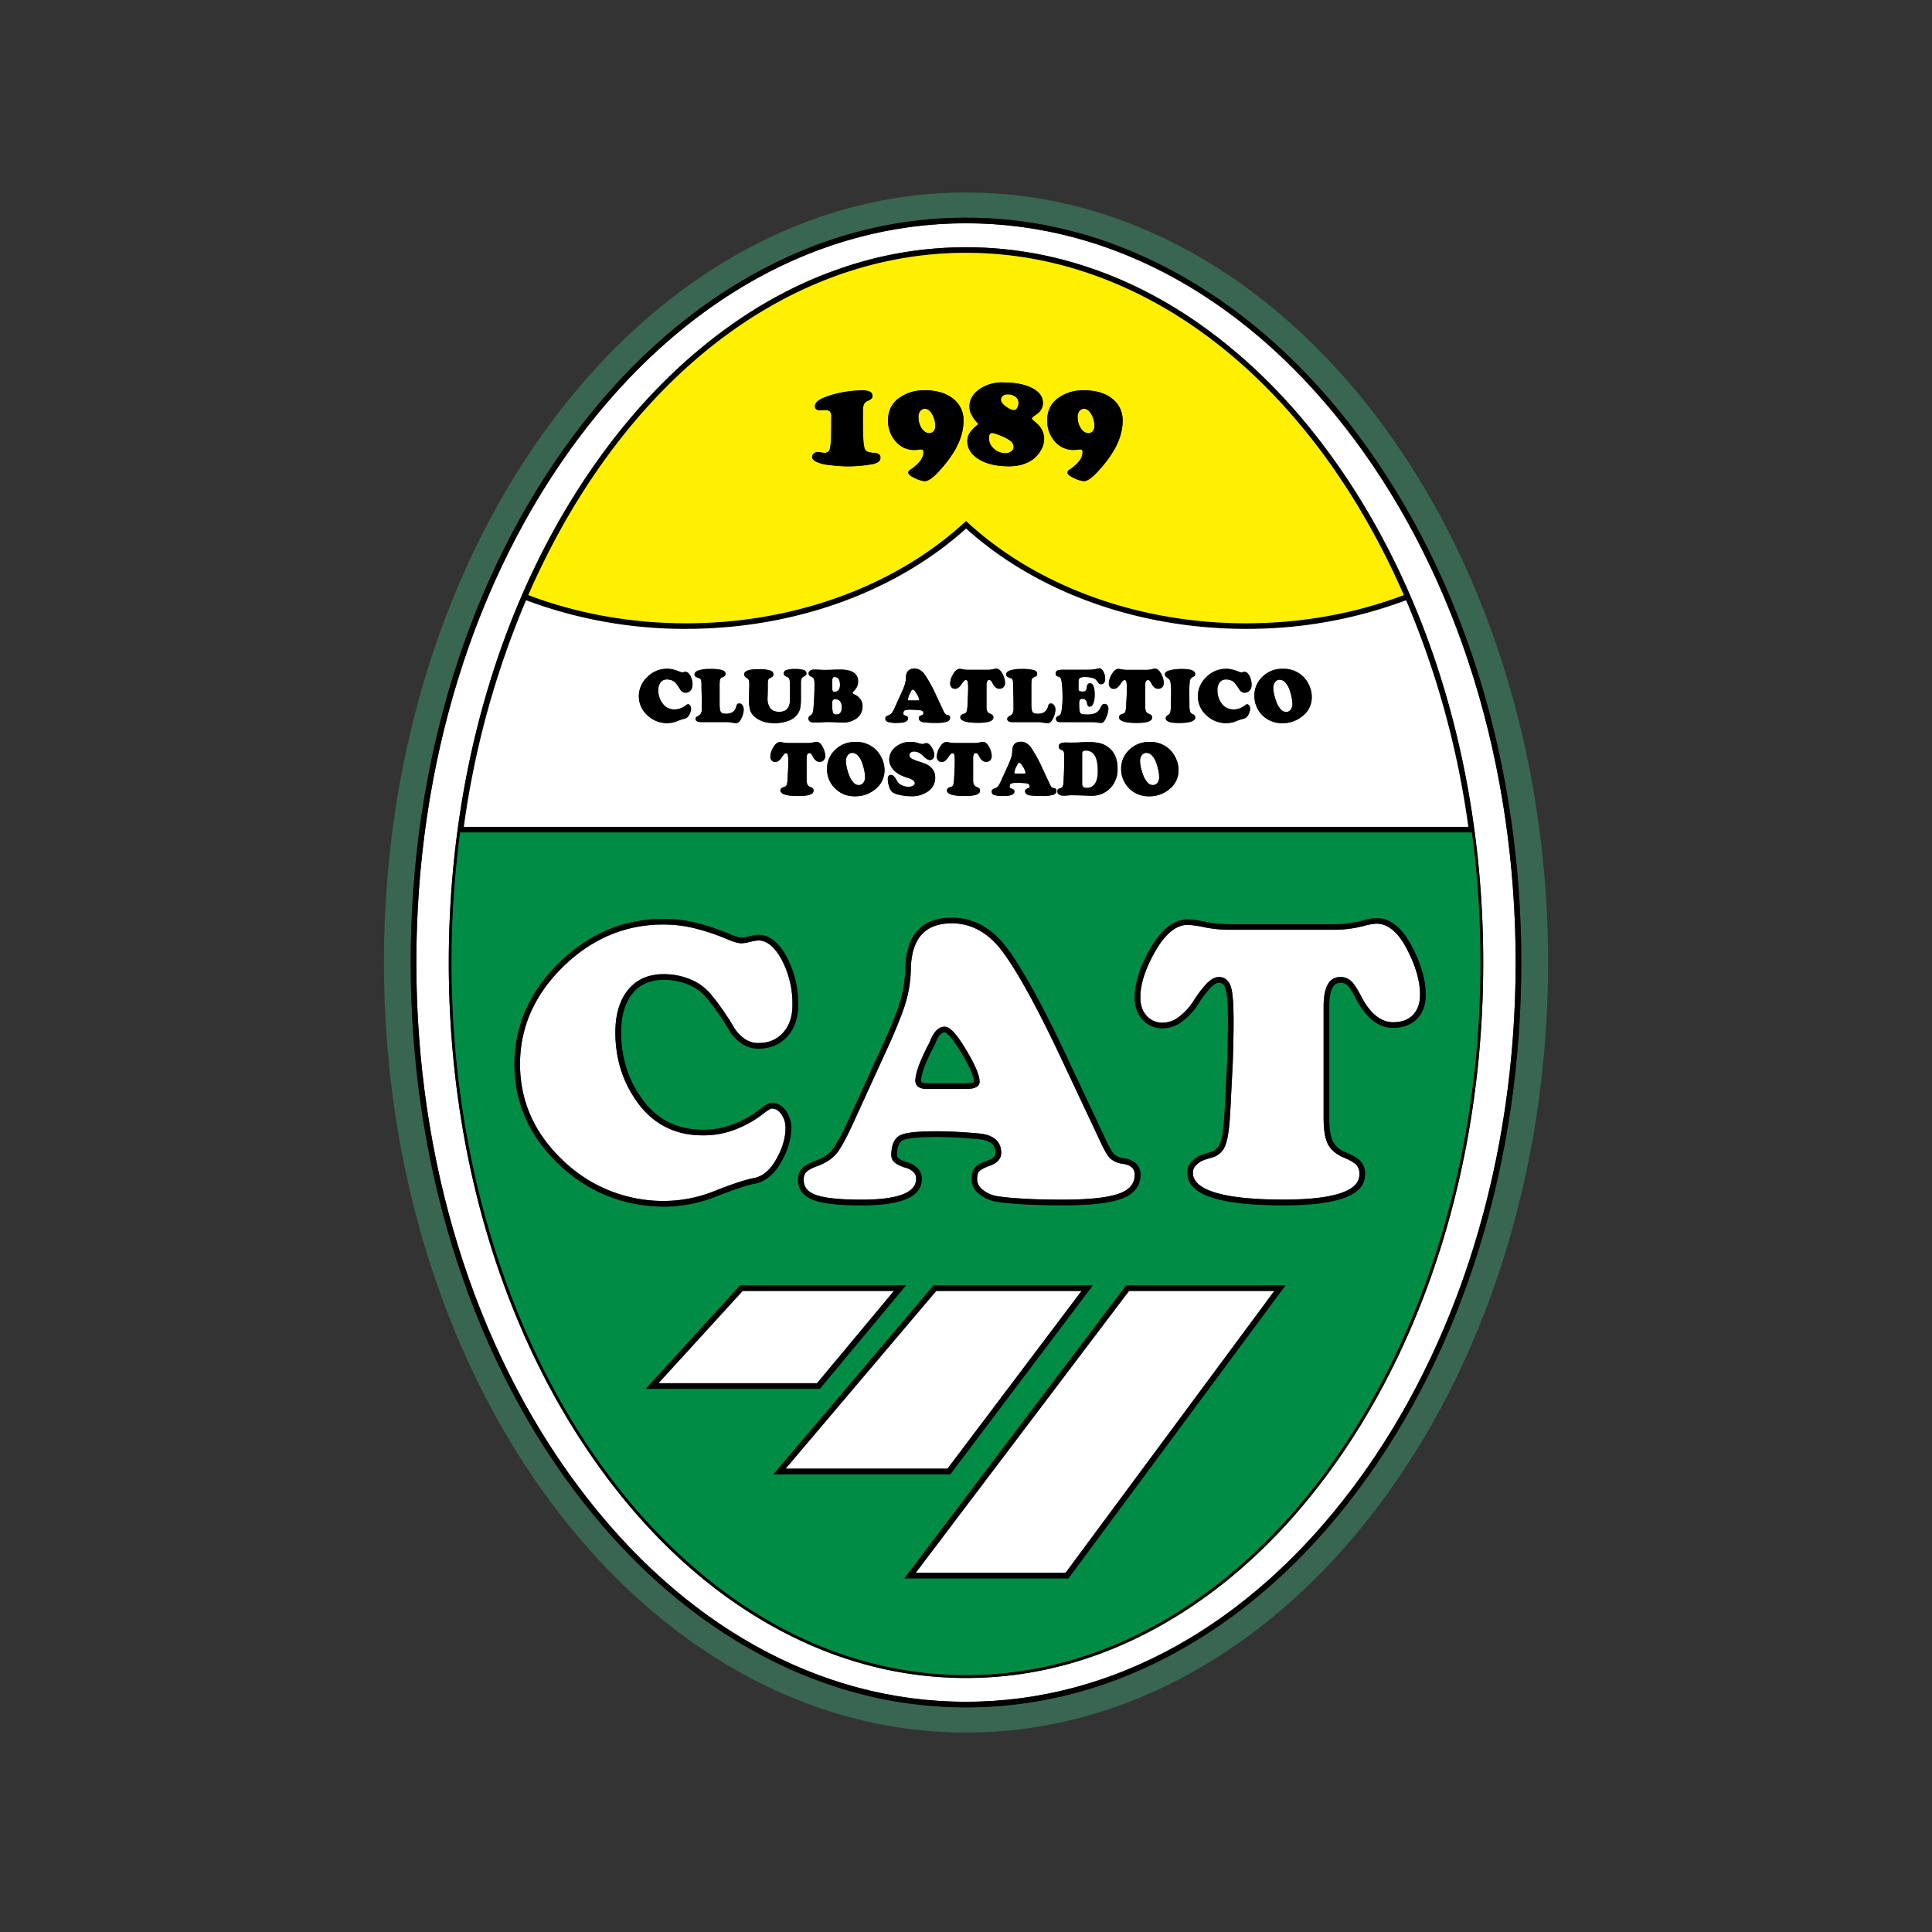 <svg xmlns="http://www.w3.org/2000/svg" viewBox="0 0 1080 1080"><rect x="0" y="0" width="1080" height="1080" fill="#333333" stroke="none"/><defs><style>.cls-1{fill:#396650;}.cls-2{fill:#fff;}.cls-3{fill:#fff000;}.cls-4{fill:#008c45;}</style></defs><title>Mesa de trabajo 2</title><g id="Capa_3" data-name="Capa 3"><path class="cls-1" d="M540,107.61c-179.71,0-325.39,192.72-325.39,430.45S360.29,968.52,540,968.52,865.39,775.8,865.39,538.06,719.71,107.61,540,107.61Zm121,814c-38.31,21.77-79,32.8-121,32.8s-82.68-11-121-32.8c-37-21-70.16-51.06-98.65-89.33-58.53-78.62-90.77-183.12-90.77-294.26s32.24-215.64,90.77-294.25C348.85,205.53,382,175.48,419,154.48c38.31-21.77,79-32.8,121-32.8s82.68,11,121,32.8c37,21,70.16,51.05,98.65,89.33,58.53,78.61,90.77,183.12,90.77,294.25S818.17,753.7,759.64,832.32C731.15,870.59,698,900.65,661,921.65Z"/><path class="cls-2" d="M847.26,538.06c0-110.46-32-214.3-90.14-292.37S622,124.82,540,124.82,380.91,167.75,322.88,245.69,232.74,427.6,232.74,538.06s32,214.3,90.14,292.38S458,951.3,540,951.3s159.09-42.92,217.12-120.86S847.26,648.53,847.26,538.06ZM652.72,906.43C617,927.34,579.1,938,540,938s-77-10.61-112.72-31.52c-34.44-20.17-65.35-49-91.89-85.8-54.5-75.49-84.52-175.85-84.52-282.57s30-207.07,84.52-282.56c17.74-24.57,37.44-45.6,58.84-62.87.29-.25.59-.49.89-.73.7-.57,1.41-1.12,2.11-1.68,22.13-17.45,45.6-30.61,70.19-39.36l1.32-.47L470,150a213.87,213.87,0,0,1,140,0l1.26.43,1.32.47c24.59,8.75,48.06,21.91,70.19,39.36.7.56,1.41,1.11,2.11,1.68.3.24.6.48.89.73,21.4,17.27,41.1,38.3,58.84,62.87,54.5,75.49,84.52,175.84,84.52,282.56s-30,207.08-84.52,282.57C718.07,857.39,687.16,886.26,652.72,906.43Z"/><path d="M759.64,243.81C731.15,205.53,698,175.48,661,154.48c-38.31-21.77-79-32.8-121-32.8s-82.68,11-121,32.8c-37,21-70.16,51.05-98.65,89.33-58.53,78.61-90.77,183.12-90.77,294.25s32.24,215.64,90.77,294.26C348.85,870.59,382,900.65,419,921.65c38.31,21.77,79,32.8,121,32.8s82.68-11,121-32.8c37-21,70.16-51.06,98.65-89.33,58.53-78.62,90.77-183.12,90.77-294.26S818.17,322.42,759.64,243.81ZM540,951.3c-82,0-159.09-42.92-217.12-120.86s-90.14-181.91-90.14-292.38,32-214.3,90.14-292.37S458,124.82,540,124.82s159.09,42.93,217.12,120.87,90.14,181.91,90.14,292.37-32,214.3-90.14,292.38S622,951.3,540,951.3Z"/><path d="M744.61,255.5c-17.74-24.57-37.44-45.6-58.84-62.87-.29-.25-.59-.49-.89-.73-.7-.57-1.41-1.12-2.11-1.68-22.13-17.45-45.6-30.61-70.19-39.36l-1.32-.47L610,150a213.87,213.87,0,0,0-140,0l-1.26.43-1.32.47c-24.59,8.75-48.06,21.91-70.19,39.36-.7.56-1.41,1.11-2.11,1.68-.3.24-.6.48-.89.73-21.4,17.27-41.1,38.3-58.84,62.87-54.5,75.49-84.52,175.84-84.52,282.56s30,207.08,84.52,282.57c26.54,36.76,57.45,65.63,91.89,85.8C463,927.34,500.9,938,540,938s77-10.61,112.72-31.52c34.44-20.17,65.35-49,91.89-85.8,54.5-75.49,84.52-175.85,84.52-282.57S799.11,331,744.61,255.5Zm-247-109.84a210.2,210.2,0,0,1,84.72,0c84.28,17.37,158,85.49,202.33,187l-1.89.7-2.61.95-2.67.92-2.63.89-2.7.86-2.65.83-2.72.79c-.89.26-1.78.53-2.68.77s-1.83.5-2.74.74-1.79.48-2.69.7-1.85.46-2.78.68l-2.7.64-2.81.61c-.9.2-1.81.4-2.71.58s-1.9.37-2.84.55-1.81.36-2.72.52l-2.89.49c-.9.15-1.8.31-2.71.45s-2,.29-2.94.43l-2.7.39-3,.37-2.67.32c-1,.12-2,.21-3.08.31l-2.63.26-3.2.25c-.85.06-1.69.14-2.54.19-1.13.08-2.26.13-3.39.19l-2.38.13c-1.28,0-2.55.09-3.83.12l-2,.07c-1.94,0-3.89.06-5.84.06a255.86,255.86,0,0,1-59.89-7.05c-36.66-8.83-69.83-25.72-95.42-49.16l-1.06-1-1.06,1c-25.59,23.44-58.76,40.33-95.42,49.16q-5.24,1.26-10.57,2.31t-10.73,1.86a259.22,259.22,0,0,1-38.59,2.88c-1.95,0-3.9,0-5.84-.06l-2-.07c-1.28,0-2.55-.07-3.83-.12L369.6,348c-1.13-.06-2.26-.11-3.39-.19-.85,0-1.69-.13-2.54-.19l-3.2-.25-2.63-.26c-1-.1-2-.19-3.08-.31l-2.67-.32-3-.37-2.7-.39c-1-.14-2-.27-2.94-.43s-1.81-.3-2.71-.45l-2.89-.49c-.91-.16-1.81-.34-2.72-.52s-1.89-.35-2.84-.55-1.81-.38-2.71-.58l-2.81-.61-2.7-.64c-.93-.22-1.85-.44-2.78-.68s-1.79-.46-2.69-.7-1.83-.48-2.74-.74-1.79-.51-2.68-.77l-2.72-.79-2.65-.83-2.7-.86-2.63-.89-2.67-.92-2.61-.95-1.89-.7C339.68,231.15,413.36,163,497.64,145.66ZM294.05,335.55a252.26,252.26,0,0,0,89.58,16c59.95,0,116.85-20.42,156.37-56.07,39.52,35.65,96.42,56.07,156.37,56.07a252.26,252.26,0,0,0,89.58-16,494.86,494.86,0,0,1,34.8,126.66H259.25A494.86,494.86,0,0,1,294.05,335.55ZM540,936.37c-158.81,0-287.55-178.33-287.55-398.31a550.83,550.83,0,0,1,4.79-72.7H822.76a550.83,550.83,0,0,1,4.79,72.7C827.55,758,698.81,936.37,540,936.37Z"/><path class="cls-3" d="M555.57,250.79a9.1,9.1,0,0,0,6.38,2.53,5.56,5.56,0,0,0,3.33-1,2.92,2.92,0,0,0,1.34-2.45,4.14,4.14,0,0,0-1.41-3.15,19.68,19.68,0,0,0-5.19-2.92q-4.23-1.79-5.41-1.78c-1.19,0-1.78,1-1.78,2.89A7.72,7.72,0,0,0,555.57,250.79Z"/><path class="cls-3" d="M608.43,242.12a3,3,0,0,0,2.41-1.07,4.12,4.12,0,0,0,.93-2.79,13,13,0,0,0-1.78-6.78q-1.79-3-4-3a3.19,3.19,0,0,0-2.6,1.3,5,5,0,0,0-1,3.22,11.44,11.44,0,0,0,1.78,6.41Q605.92,242.13,608.43,242.12Z"/><path class="cls-3" d="M519.46,242.12a3,3,0,0,0,2.41-1.07,4.12,4.12,0,0,0,.93-2.79,13,13,0,0,0-1.78-6.78c-1.18-2-2.52-3-4-3a3.19,3.19,0,0,0-2.6,1.3,5,5,0,0,0-1,3.22,11.43,11.43,0,0,0,1.77,6.41Q516.95,242.13,519.46,242.12Z"/><path class="cls-3" d="M562.28,227.25c1.85,1.36,3.4,2,4.63,2,.65,0,1.21-.42,1.71-1.26a5.62,5.62,0,0,0,.74-2.89,4.05,4.05,0,0,0-1.7-3.37,7.13,7.13,0,0,0-4.45-1.3,4.11,4.11,0,0,0-2.67.85,2.65,2.65,0,0,0-1,2.12C559.5,224.62,560.43,225.9,562.28,227.25Z"/><path class="cls-3" d="M295.31,332.65l1.89.7,2.61.95,2.67.92,2.63.89,2.7.86,2.65.83,2.72.79c.89.26,1.78.53,2.68.77s1.83.5,2.74.74,1.79.48,2.69.7,1.85.46,2.78.68l2.7.64,2.81.61c.9.2,1.81.4,2.71.58s1.9.37,2.84.55,1.81.36,2.72.52l2.89.49c.9.15,1.8.31,2.71.45s2,.29,2.94.43l2.7.39,3,.37,2.67.32c1,.12,2.05.21,3.08.31l2.63.26,3.2.25c.85.06,1.69.14,2.54.19,1.13.08,2.26.13,3.39.19l2.38.13c1.28,0,2.55.09,3.83.12l2,.07c1.94,0,3.89.06,5.84.06a259.22,259.22,0,0,0,38.59-2.88q5.4-.82,10.73-1.86t10.57-2.31c36.66-8.83,69.83-25.72,95.42-49.16l1.06-1,1.06,1c25.59,23.44,58.76,40.33,95.42,49.16a255.86,255.86,0,0,0,59.89,7.05c2,0,3.9,0,5.84-.06l2-.07c1.28,0,2.55-.07,3.83-.12l2.38-.13c1.13-.06,2.26-.11,3.39-.19.85,0,1.69-.13,2.54-.19l3.2-.25,2.63-.26c1-.1,2.05-.19,3.08-.31l2.67-.32,3-.37,2.7-.39c1-.14,2-.27,2.94-.43s1.81-.3,2.71-.45l2.89-.49c.91-.16,1.81-.34,2.72-.52s1.89-.35,2.84-.55,1.81-.38,2.71-.58l2.81-.61,2.7-.64c.93-.22,1.85-.44,2.78-.68s1.79-.46,2.69-.7,1.83-.48,2.74-.74,1.79-.51,2.68-.77l2.72-.79,2.65-.83,2.7-.86,2.63-.89,2.67-.92,2.61-.95,1.89-.7c-44.37-101.5-118.05-169.62-202.33-187a210.2,210.2,0,0,0-84.72,0C413.36,163,339.68,231.15,295.31,332.65ZM591.42,222.58a23.77,23.77,0,0,1,14.42-4.41q9.93,0,15.83,4.64a15,15,0,0,1,5.89,12.42q0,8.29-5.19,17.05a70.54,70.54,0,0,1-8,10.56q-5.42,6.12-8.52,6.12a15.79,15.79,0,0,1-5.38-1.67q-3.74-1.67-3.74-3.15a1.89,1.89,0,0,1,1.11-1.56,23.1,23.1,0,0,0,5.15-4.52,8.3,8.3,0,0,0,2.19-5.41c0-.94-.49-1.41-1.48-1.41a13.54,13.54,0,0,0-1.63.15,13.89,13.89,0,0,1-1.63.15,13.69,13.69,0,0,1-10.87-4.86A17.3,17.3,0,0,1,585.37,235Q585.37,227,591.42,222.58Zm-45.93,12.9a20,20,0,0,1-2.41-3.63,9.32,9.32,0,0,1-1.23-4.48q0-5.72,5.38-9.64a21.79,21.79,0,0,1,13.23-3.93q10.31,0,16.39,3.11t6.08,8.38a6.79,6.79,0,0,1-1,3.6,7.4,7.4,0,0,1-2.11,2.37c-.77.52-1.47,1-2.11,1.52s-1,.91-1,1.26c0,.15.36.53,1.08,1.15s1.51,1.32,2.37,2.11a11.11,11.11,0,0,1,2.37,3.37,10.5,10.5,0,0,1,1.08,4.71,12.57,12.57,0,0,1-1.74,6.16,17,17,0,0,1-4.56,5.26Q572,260.65,564,260.66q-10.38,0-16.79-3.93t-6.42-10.31a7.88,7.88,0,0,1,1.49-4.63,15.53,15.53,0,0,1,3-3.3c1-.79,1.48-1.29,1.48-1.49A8.64,8.64,0,0,0,545.49,235.48Zm-43-12.9a23.79,23.79,0,0,1,14.42-4.41q9.93,0,15.83,4.64a15,15,0,0,1,5.89,12.42q0,8.29-5.19,17.05a71.07,71.07,0,0,1-8,10.56Q520,269,516.87,269a15.79,15.79,0,0,1-5.38-1.67q-3.74-1.67-3.74-3.15a1.89,1.89,0,0,1,1.11-1.56,23.15,23.15,0,0,0,5.16-4.52,8.34,8.34,0,0,0,2.18-5.41c0-.94-.49-1.41-1.48-1.41a13.54,13.54,0,0,0-1.63.15,13.61,13.61,0,0,1-12.49-4.71A17.25,17.25,0,0,1,496.41,235Q496.41,227,502.45,222.58Zm-47.52,30.88a3.3,3.3,0,0,1,2.26-.81,10.54,10.54,0,0,1,1.85.22,10.33,10.33,0,0,0,1.78.22,2.82,2.82,0,0,0,3-1.89q.66-1.89.81-8.26l.08-10.24a3.85,3.85,0,0,0-.78-2.81,4.29,4.29,0,0,0-2.93-.74c-.3,0-.74,0-1.34.07s-1,.07-1.33.07a3,3,0,0,1-2-.63,2,2,0,0,1-.77-1.59c0-2,1.94-3.69,5.82-5.15a53.19,53.19,0,0,1,11.49-3,69.77,69.77,0,0,1,9-.78c3.9,0,5.85,1,5.85,3a2.32,2.32,0,0,1-.44,1.56,6,6,0,0,1-1.93,1.19,4.49,4.49,0,0,0-2.3,1.85,8.94,8.94,0,0,0-.66,3.71c0,.89,0,2.22,0,4s0,3.11,0,4q0,11.79,1.26,13.87a3.38,3.38,0,0,0,2.11,1.37,11.32,11.32,0,0,0,2.9.41,4.72,4.72,0,0,1,2.44.63,2.18,2.18,0,0,1,1.08,2,2.8,2.8,0,0,1-1.08,2.33,8.8,8.8,0,0,1-3.67,1.37,77.87,77.87,0,0,1-13.79,1.19c-1.28,0-2.8-.06-4.56-.19s-3.87-.34-6.34-.66a21.6,21.6,0,0,1-6.19-1.63c-1.65-.77-2.48-1.7-2.48-2.78A2.59,2.59,0,0,1,454.93,253.46Z"/><path class="cls-4" d="M518.27,605.58h21.84c3.28,0,4.35-.63,4.35-.93,0-2-1.23-6.39-7.06-16.15-6.5-10.85-8.93-11.4-9.35-11.4-2.47,0-4.27,3.52-5.34,6.47l-.09.2c-5.16,9.73-7.78,16.6-7.78,20.42C514.84,604.54,514.84,605.58,518.27,605.58Z"/><path class="cls-4" d="M822.76,465.36H257.24a550.83,550.83,0,0,0-4.79,72.7c0,220,128.74,398.31,287.55,398.31S827.55,758,827.55,538.06A550.83,550.83,0,0,0,822.76,465.36ZM643.3,529.8c6.12-10.56,13-15.92,20.59-15.92a56.38,56.38,0,0,1,10,1.4,70.21,70.21,0,0,0,13.9,1.33h58.48a64,64,0,0,0,16.87-2.44,32.51,32.51,0,0,1,6.34-1c7.57,0,14.16,5.22,19.59,15.51,5.26,10,7.92,19.14,7.92,27.25,0,5.71-1.64,10.29-4.88,13.61s-7.73,5-13.3,5c-7.87,0-14.61-5-20-14.93-2.94-5.69-4.57-7.89-5.42-8.74a5.53,5.53,0,0,0-4.12-1.59c-4.09,0-6.17,4.45-6.17,13.22v62.11c0,6.11.64,10.55,1.9,13.21a13.14,13.14,0,0,0,6.74,6.07c4.28,1.74,7.18,3.42,8.79,5.12a10.43,10.43,0,0,1,2.6,7.46c0,11.62-15,17.27-45.72,17.27-36.12,0-53.68-5.95-53.68-18.18a8.62,8.62,0,0,1,2.77-6.49,15.5,15.5,0,0,1,4.33-3.15,51.56,51.56,0,0,1,5.89-1.89,8,8,0,0,0,5.54-5.39c1.15-3.18,2-9.3,2.41-18.2L686,593.87c.3-9,.46-16.77.46-22.9,0-9.06-.44-15.15-1.3-18.1-.92-3.13-2.48-3.53-3.73-3.53-1.47,0-3.3,1.19-5.3,3.45a61.46,61.46,0,0,0-6.33,8.55,36.19,36.19,0,0,1-8.32,9.16A18.21,18.21,0,0,1,650,574.82,14.7,14.7,0,0,1,638.73,570c-2.92-3.16-4.4-7.35-4.4-12.44C634.33,549.42,637.35,540.08,643.3,529.8ZM521.9,718.49h89L531.23,824.14H432.36ZM361,776.36l52.8-57.87h92.69l-48.2,57.87Zm268.61-57.87h89.05L597.26,882.35h-91.7ZM448.29,653.18c1.31-1.4,3.54-2.72,6.82-4q6.93-2.39,10.28-6.58c2.34-2.92,5.79-9.46,10.26-19.45l15.71-34.37c5.71-12.32,9.58-21.71,11.53-27.92A65.9,65.9,0,0,0,506,542.72C506.16,523,515,513,532.15,513c12.47,0,23.16,6.2,31.78,18.42,8.64,12,19.8,32.51,33.13,61l21.16,45c2.35,5.06,3.78,7.07,4.58,7.86a9.39,9.39,0,0,0,5.17,2.18c7.85,1.09,9.51,5.65,9.51,9.28,0,6.32-3.6,10.84-10.71,13.43-6.68,2.44-17.32,3.62-32.5,3.62-16.24,0-28.95-.69-37.79-2.07a20.73,20.73,0,0,1-9.43-4.46,10.35,10.35,0,0,1-4-8c0-3,.66-5.2,2-6.65s3.59-2.62,7.21-3.93,4.2-3,4.2-4.21c0-3.08-1.1-7.22-10.58-7.76-8.32-.75-15.85-1.14-22.44-1.14-12.48,0-17.14,1-18.86,1.89-2.14,1.07-3.23,3.89-3.23,8.37,0,.51.15,1.28,1.43,2.08a15.34,15.34,0,0,0,4.34,1.86,13.11,13.11,0,0,1,5.43,3,8.07,8.07,0,0,1,2.68,6.29c0,9.94-11,14.77-33.65,14.77-12.75,0-21.52-1-26.83-2.94-5.74-2.14-8.65-5.89-8.65-11.15A9.27,9.27,0,0,1,448.29,653.18ZM312.62,538.11c16.61-16.23,36.12-24.46,58-24.46a76,76,0,0,1,20.33,2.68,123.53,123.53,0,0,1,15.68,5.3c5,2.17,6.95,2.49,7.68,2.49a12.55,12.55,0,0,0,3-.41h.05a41.73,41.73,0,0,1,6.48-1.17c6,0,11.37,4.14,15.83,12.31a55.87,55.87,0,0,1,6.45,27c0,7.2-2.05,13.1-6.1,17.56s-9.53,6.77-16.18,6.77a16.36,16.36,0,0,1-9.68-3.14,24.14,24.14,0,0,1-6.93-7.66c-1.65-2.85-3.62-5.91-5.84-9.1s-4.57-6.25-7-9.1a25.91,25.91,0,0,0-9.56-6.74,34.78,34.78,0,0,0-14-2.71c-7.46,0-13.13,2.49-17.33,7.61s-6.35,12.47-6.35,21.76c0,14.45,4.18,27.29,12.42,38.18s19.28,16.22,33.1,16.22a46,46,0,0,0,18.6-3.62,58.64,58.64,0,0,0,12.84-7.3c4.49-3.61,6.18-4.1,7.25-4.1,3.09,0,5.74,1.48,7.87,4.4a16.14,16.14,0,0,1,3,9.69c0,6.16-1.95,12.67-5.79,19.33-3.94,6.84-9,10.81-14.87,11.8-4.38.88-11.44,3.22-21,7a79.14,79.14,0,0,1-28.91,5.79c-22.76,0-42.69-7.91-59.21-23.52s-25-34.5-25-56.1C287.57,573.44,296,554.34,312.62,538.11Z"/><path class="cls-2" d="M467.36,399.41c2.13,0,3.2-1.25,3.2-3.77q0-4.77-3.59-4.77a1.82,1.82,0,0,0-1.34.39,2.21,2.21,0,0,0-.37,1.49v2a10.83,10.83,0,0,0,.41,3.74A1.67,1.67,0,0,0,467.36,399.41Z"/><path class="cls-2" d="M569.83,426.37c-.52,0-1,.48-1.31,1.45a10.75,10.75,0,0,0-1.53,4.07q0,.57,1,.57h4.21c.75,0,1.13-.16,1.13-.48a8.17,8.17,0,0,0-1.4-3.27C571,427.15,570.27,426.37,569.83,426.37Z"/><path class="cls-2" d="M466.44,386.71a2.8,2.8,0,0,0,2.37-1,5,5,0,0,0,.74-3q0-4.25-3-4.25a1.1,1.1,0,0,0-1,.44,2.88,2.88,0,0,0-.28,1.49v4.42a2.91,2.91,0,0,0,.26,1.47A1,1,0,0,0,466.44,386.71Z"/><path class="cls-2" d="M606.81,419.58a2.16,2.16,0,0,0-1.47.39,1.9,1.9,0,0,0-.41,1.41v16.56a2.67,2.67,0,0,0,.57,1.95,2.92,2.92,0,0,0,2,.54,5.19,5.19,0,0,0,4.58-2.36q1.6-2.37,1.6-6.88,0-6-1.67-8.81A5.63,5.63,0,0,0,606.81,419.58Z"/><path class="cls-2" d="M646.31,426.2a11,11,0,0,0-2.26-3.79,4.29,4.29,0,0,0-3.2-1.56,3.09,3.09,0,0,0-2.54,1.31,5.34,5.34,0,0,0-1,3.33,17.1,17.1,0,0,0,.48,3.57,32.51,32.51,0,0,0,1.34,4.41,12.14,12.14,0,0,0,2.26,3.81,4,4,0,0,0,3,1.58,3.22,3.22,0,0,0,2.65-1.23,5.07,5.07,0,0,0,1-3.24,19.08,19.08,0,0,0-.44-3.77A30.24,30.24,0,0,0,646.31,426.2Z"/><path class="cls-2" d="M786,335.55a252.26,252.26,0,0,1-89.58,16c-60,0-116.85-20.42-156.37-56.07-39.52,35.65-96.42,56.07-156.37,56.07a252.26,252.26,0,0,1-89.58-16,494.86,494.86,0,0,0-34.8,126.66h561.5A494.86,494.86,0,0,0,786,335.55ZM564.71,374.79a19.82,19.82,0,0,1,6.35-.79,26.26,26.26,0,0,1,6.84.61q1.92.61,1.92,2.19a1.25,1.25,0,0,1-.06.4l-.13.33a.78.78,0,0,1-.24.28,2.71,2.71,0,0,0-.27.22,1.66,1.66,0,0,1-.33.22l-.32.18-.38.15a1.31,1.31,0,0,0-.33.15,1.64,1.64,0,0,0-1,1.21,21,21,0,0,0-.22,3.83v9.82c0,2.27.22,3.75.66,4.42s1.39,1,2.85,1a6.41,6.41,0,0,0,3.9-1,5.78,5.78,0,0,0,2-3.38c.23-.9.73-1.36,1.49-1.36a2.17,2.17,0,0,1,1.82,1,4.26,4.26,0,0,1,.72,2.54,11.49,11.49,0,0,1-1.27,4.71c-.85,1.83-1.84,2.74-3,2.74a16.56,16.56,0,0,1-2.41-.26c-1-.18-1.81-.28-2.28-.31H566c-2,0-3-.61-3-1.84a1.18,1.18,0,0,1,.35-.87,3.77,3.77,0,0,1,.88-.64,10.1,10.1,0,0,0,1.05-.66,2.7,2.7,0,0,0,.88-1.25,5.85,5.85,0,0,0,.35-2.14l0-2.15c0-1.28,0-3.24-.11-5.87s-.11-4.59-.11-5.87a7.73,7.73,0,0,0-.3-2.37,1.79,1.79,0,0,0-1.1-.92,6.8,6.8,0,0,1-2-.89,1.37,1.37,0,0,1-.51-1.12C562.47,376.08,563.22,375.32,564.71,374.79Zm-31.87,2q1.68-2.93,3.7-2.92a10.38,10.38,0,0,1,1.86.27,14.08,14.08,0,0,0,2.74.26H552.4a12.63,12.63,0,0,0,3.33-.48,5.73,5.73,0,0,1,1.14-.18q2,0,3.5,2.83a11.16,11.16,0,0,1,1.49,5.1,3.3,3.3,0,0,1-.85,2.41,3.11,3.11,0,0,1-2.35.88q-2.1,0-3.59-2.72a8.38,8.38,0,0,0-1.09-1.75,1.4,1.4,0,0,0-1-.4c-1,0-1.49.95-1.49,2.85v12a6.77,6.77,0,0,0,.39,2.68,2.85,2.85,0,0,0,1.45,1.31,4.85,4.85,0,0,1,1.6.92,1.74,1.74,0,0,1,.41,1.23q0,3-8.5,3-10,0-10-3.2a1.38,1.38,0,0,1,.44-1,2.82,2.82,0,0,1,.74-.55c.21-.08.57-.2,1.1-.35a1.83,1.83,0,0,0,1.27-1.22,14.69,14.69,0,0,0,.48-3.6l.26-5.12c.06-1.75.09-3.23.09-4.43a15.79,15.79,0,0,0-.26-3.57c-.18-.6-.51-.9-1-.9a1.86,1.86,0,0,0-1.25.77,12.12,12.12,0,0,0-1.25,1.69,6.88,6.88,0,0,1-1.53,1.69,3.18,3.18,0,0,1-2,.76,2.55,2.55,0,0,1-2-.83,3.08,3.08,0,0,1-.77-2.19A10.58,10.58,0,0,1,532.84,376.83ZM455,379.57a2.63,2.63,0,0,0-1.55-1.36,1.88,1.88,0,0,1-1.4-1.76,1.8,1.8,0,0,1,.83-1.55,3.64,3.64,0,0,1,2.15-.59q1,0,3,.09c1.33.05,2.33.08,3,.08,1,0,2.42,0,4.38-.08s3.43-.09,4.42-.09q9.87,0,9.86,6.66a6.28,6.28,0,0,1-.77,3.15,9.06,9.06,0,0,1-1.53,2.1c-.51.5-.77.85-.77,1.06s.31.64.92.87a8,8,0,0,1,3.36,2.63,6.25,6.25,0,0,1,1.29,3.77,8.4,8.4,0,0,1-3.05,6.79,12.29,12.29,0,0,1-8.12,2.54c-1.26,0-2.52,0-3.77-.13l-3.46-.13c-.85,0-2.28,0-4.3.13s-3.56.13-4.64.13a3.4,3.4,0,0,1-2.12-.61,1.92,1.92,0,0,1-.82-1.62,1.8,1.8,0,0,1,.84-1.49,3.86,3.86,0,0,0,1.49-1.54,9.6,9.6,0,0,0,.48-2.36,2.64,2.64,0,0,0,0-.44q.57-6.22.57-12.84A11.13,11.13,0,0,0,455,379.57Zm-84.53,13.75a7.87,7.87,0,0,0,6.62,3.24,9.15,9.15,0,0,0,3.7-.72,11.66,11.66,0,0,0,2.54-1.44,2.85,2.85,0,0,1,1.2-.73,1.52,1.52,0,0,1,1.27.73,2.78,2.78,0,0,1,.53,1.68,7.2,7.2,0,0,1-1.07,3.57,3.9,3.9,0,0,1-2.65,2.13,26.55,26.55,0,0,0-4.1,1.36,14.84,14.84,0,0,1-5.46,1.09,15.73,15.73,0,0,1-11.19-4.45,14.05,14.05,0,0,1-4.71-10.58,14.55,14.55,0,0,1,4.73-10.71,15.23,15.23,0,0,1,11-4.62,14.51,14.51,0,0,1,3.83.5,25.45,25.45,0,0,1,3,1,4.88,4.88,0,0,0,1.6.5,2.56,2.56,0,0,0,.65-.08,9.32,9.32,0,0,1,1.19-.22c1.05,0,2,.74,2.78,2.21a10.45,10.45,0,0,1,1.2,5.06A4.55,4.55,0,0,1,386,386a3.74,3.74,0,0,1-2.89,1.2,2.8,2.8,0,0,1-1.69-.55,4.25,4.25,0,0,1-1.25-1.38q-.48-.82-1.14-1.77a20.65,20.65,0,0,0-1.36-1.77,5.06,5.06,0,0,0-1.94-1.38,6.94,6.94,0,0,0-2.83-.55,4.34,4.34,0,0,0-3.57,1.58,6.73,6.73,0,0,0-1.29,4.38A12.1,12.1,0,0,0,370.45,393.32Zm44,8.17c-.85,1.83-1.84,2.74-3,2.74a16.43,16.43,0,0,1-2.41-.26c-1.05-.18-1.81-.28-2.28-.31H391.83c-2,0-3-.61-3-1.84a1.18,1.18,0,0,1,.35-.87,3.57,3.57,0,0,1,.88-.64,10.1,10.1,0,0,0,1.05-.66,2.62,2.62,0,0,0,.87-1.25,5.63,5.63,0,0,0,.36-2.14l0-2.15c0-1.28,0-3.24-.11-5.87s-.11-4.59-.11-5.87a7.34,7.34,0,0,0-.31-2.37,1.77,1.77,0,0,0-1.09-.92,6.89,6.89,0,0,1-2-.89,1.39,1.39,0,0,1-.5-1.12c0-1,.75-1.75,2.23-2.28a19.84,19.84,0,0,1,6.36-.79,26.12,26.12,0,0,1,6.83.61c1.29.41,1.93,1.14,1.93,2.19a1,1,0,0,1-.07.4,2.52,2.52,0,0,1-.13.33.63.63,0,0,1-.24.28l-.26.22a1.66,1.66,0,0,1-.33.22l-.33.18-.37.15a1.31,1.31,0,0,0-.33.15,1.64,1.64,0,0,0-1.05,1.21,20.09,20.09,0,0,0-.22,3.83v9.82c0,2.27.22,3.75.66,4.42s1.38,1,2.85,1a6.35,6.35,0,0,0,3.89-1,5.74,5.74,0,0,0,2-3.38c.23-.9.73-1.36,1.49-1.36a2.16,2.16,0,0,1,1.81,1,4.2,4.2,0,0,1,.73,2.54A11.65,11.65,0,0,1,414.44,401.49Zm5-4.29a20.44,20.44,0,0,1-.74-6.38c0-.9,0-2.24.08-4s.09-3.12.09-4a9.17,9.17,0,0,0-.24-2.6,2.53,2.53,0,0,0-1.2-1.25,2.56,2.56,0,0,1-1.41-2.06q0-2.85,8.11-2.85a21,21,0,0,1,6.29.68c1.29.45,1.94,1.18,1.94,2.17a1.63,1.63,0,0,1-.35,1,2.06,2.06,0,0,1-.63.61c-.19.1-.52.26-1,.46a1.68,1.68,0,0,0-.94,1.1,9.74,9.74,0,0,0-.24,2.58c0,1.49,0,2.5,0,3l-.13,4.69a8.81,8.81,0,0,0,1.57,5.54q1.57,2,5,2,6,0,6-7v-4.73l0-3.72a10.89,10.89,0,0,0-.37-2.92,2.24,2.24,0,0,0-1.25-1.16,5,5,0,0,1-1.51-.9,1.32,1.32,0,0,1-.42-1,2,2,0,0,1,1.51-1.91,14.34,14.34,0,0,1,4.8-.59,15.08,15.08,0,0,1,4.91.57,1.94,1.94,0,0,1,1.49,1.84,1.4,1.4,0,0,1-.25.92,5.09,5.09,0,0,1-1.33.92,2.6,2.6,0,0,0-1.18,1.14,6.74,6.74,0,0,0-.31,2.23v8.72a29.93,29.93,0,0,1-.31,5,9.33,9.33,0,0,1-1.05,3,10.07,10.07,0,0,1-5.43,4.51,22.32,22.32,0,0,1-7.89,1.36q-6.66,0-10.78-3.28A8.26,8.26,0,0,1,419.43,397.2Zm41,27.81a3.1,3.1,0,0,1-2.34.88c-1.41,0-2.6-.91-3.6-2.72a8,8,0,0,0-1.09-1.75,1.39,1.39,0,0,0-1-.39c-1,0-1.49,1-1.49,2.84v12a6.56,6.56,0,0,0,.4,2.68,2.79,2.79,0,0,0,1.44,1.31,4.85,4.85,0,0,1,1.6.92,1.7,1.7,0,0,1,.42,1.23c0,2-2.84,3-8.5,3q-10,0-10-3.2a1.38,1.38,0,0,1,.44-1,2.91,2.91,0,0,1,.75-.55c.2-.08.57-.2,1.09-.35a1.81,1.81,0,0,0,1.27-1.22,13.65,13.65,0,0,0,.48-3.59l.27-5.13c.06-1.75.09-3.23.09-4.43a15,15,0,0,0-.27-3.57c-.17-.59-.51-.89-1-.89a1.8,1.8,0,0,0-1.24.76,11.92,11.92,0,0,0-1.25,1.69,6.57,6.57,0,0,1-1.54,1.69,3.18,3.18,0,0,1-2,.76,2.51,2.51,0,0,1-1.95-.83,3.11,3.11,0,0,1-.77-2.19,10.58,10.58,0,0,1,1.69-5.19c1.12-1.94,2.36-2.92,3.7-2.92a10.38,10.38,0,0,1,1.86.27,14.16,14.16,0,0,0,2.74.26h11.26a12.63,12.63,0,0,0,3.33-.48,5.94,5.94,0,0,1,1.14-.18q2,0,3.5,2.83a11,11,0,0,1,1.49,5.1A3.28,3.28,0,0,1,460.46,425Zm29.11,15.88a17.28,17.28,0,0,1-11.83,4.23,14.93,14.93,0,0,1-11-4.42,14.77,14.77,0,0,1-4.45-10.91,14.21,14.21,0,0,1,4.56-10.65A15.38,15.38,0,0,1,478,414.76a15.2,15.2,0,0,1,14.74,8.76,15.62,15.62,0,0,1,1.69,7A13.26,13.26,0,0,1,489.57,440.89ZM519,442.21a15.38,15.38,0,0,1-9.68,2.91,28.73,28.73,0,0,1-6.53-.76c-2.19-.52-3.6-1.11-4.25-1.78a7.2,7.2,0,0,1-1.57-3,13,13,0,0,1-.7-4c0-1.58.58-2.36,1.75-2.36a1.87,1.87,0,0,1,1,.26,3.22,3.22,0,0,1,.88.76c.28.34.5.64.68.9s.39.62.63,1.08a9.29,9.29,0,0,0,.51.85,5.8,5.8,0,0,0,2.54,2,8.55,8.55,0,0,0,3.59.77,5,5,0,0,0,2.52-.57,1.66,1.66,0,0,0,1-1.44,2.12,2.12,0,0,0-1.16-1.76,10.6,10.6,0,0,0-2.74-1.2,28.91,28.91,0,0,1-3.64-1.4,13.19,13.19,0,0,1-3.37-2.13c-2.25-2-3.38-4.22-3.38-6.61a8.91,8.91,0,0,1,3.49-7.1,12.93,12.93,0,0,1,8.56-2.89,15,15,0,0,1,3.9.61,17.46,17.46,0,0,0,2.63.61,1.72,1.72,0,0,0,.44-.08,7.65,7.65,0,0,1,1.58-.44c1.11,0,2.15.79,3.13,2.39a8.33,8.33,0,0,1,1.47,4.22,3,3,0,0,1-.71,2,2.2,2.2,0,0,1-1.75.83,3.59,3.59,0,0,1-1.95-.74,12.9,12.9,0,0,1-1.93-1.65,9,9,0,0,0-2.19-1.64,5.44,5.44,0,0,0-2.69-.74,3.12,3.12,0,0,0-2,.56,1.88,1.88,0,0,0-.72,1.54,2.28,2.28,0,0,0,1.49,2,19.59,19.59,0,0,0,3.59,1.42,44.2,44.2,0,0,1,4.23,1.54,9,9,0,0,1,3.61,2.82,7.61,7.61,0,0,1,1.49,4.78A9,9,0,0,1,519,442.21Zm-3.11-38.5a3.73,3.73,0,0,1-1.66-.79,1.7,1.7,0,0,1-.66-1.32,1.52,1.52,0,0,1,.31-1.07,3.37,3.37,0,0,1,1.27-.68c.67-.23,1-.6,1-1.1,0-1.11-.78-1.7-2.33-1.79s-3.05-.22-4.33-.22a10.83,10.83,0,0,0-3.77.39c-.53.27-.79.89-.79,1.89a.75.75,0,0,0,.42.65,3.06,3.06,0,0,0,.92.4,2.25,2.25,0,0,1,.92.5,1.29,1.29,0,0,1,.41,1q0,2.54-6.17,2.54a16,16,0,0,1-5.06-.55,1.92,1.92,0,0,1-1.47-1.86,1.47,1.47,0,0,1,.33-1.05,3.48,3.48,0,0,1,1.2-.7,4.42,4.42,0,0,0,2.1-1.36,20.56,20.56,0,0,0,2-3.81l3-6.62a49.7,49.7,0,0,0,2.24-5.41,13,13,0,0,0,.61-3.57q0-5.43,4.73-5.43,3.46,0,5.87,3.42a78.85,78.85,0,0,1,6.36,11.69l4.07,8.68a6.21,6.21,0,0,0,.94,1.6,2.12,2.12,0,0,0,1.16.5c1,.15,1.58.64,1.58,1.49a2.39,2.39,0,0,1-1.86,2.3,19.88,19.88,0,0,1-6.16.68A51,51,0,0,1,515.9,403.71Zm35.27,22.18q-2.1,0-3.59-2.72a7.89,7.89,0,0,0-1.1-1.75,1.37,1.37,0,0,0-1-.39c-1,0-1.48,1-1.48,2.84v12a6.77,6.77,0,0,0,.39,2.68,2.77,2.77,0,0,0,1.45,1.31,4.78,4.78,0,0,1,1.59.92,1.7,1.7,0,0,1,.42,1.23q0,3-8.5,3-10,0-10-3.2a1.34,1.34,0,0,1,.44-1,3.07,3.07,0,0,1,.74-.55c.21-.08.57-.2,1.1-.35a1.85,1.85,0,0,0,1.27-1.22,14.59,14.59,0,0,0,.48-3.59l.26-5.13c.06-1.75.09-3.23.09-4.43a15.79,15.79,0,0,0-.26-3.57c-.18-.59-.51-.89-1-.89a1.82,1.82,0,0,0-1.25.76,12.74,12.74,0,0,0-1.25,1.69,6.71,6.71,0,0,1-1.53,1.69,3.2,3.2,0,0,1-2,.76,2.51,2.51,0,0,1-2-.83,3.11,3.11,0,0,1-.76-2.19,10.66,10.66,0,0,1,1.68-5.19c1.13-1.94,2.36-2.92,3.71-2.92a10.38,10.38,0,0,1,1.86.27,14.08,14.08,0,0,0,2.74.26h11.26a12.63,12.63,0,0,0,3.33-.48,5.76,5.76,0,0,1,1.13-.18q2,0,3.51,2.83a11.16,11.16,0,0,1,1.49,5.1,3.29,3.29,0,0,1-.86,2.41A3.1,3.1,0,0,1,551.17,425.89Zm37.57,18.42a19.88,19.88,0,0,1-6.16.68,51,51,0,0,1-7.23-.39,3.73,3.73,0,0,1-1.66-.79,1.7,1.7,0,0,1-.66-1.32,1.52,1.52,0,0,1,.31-1.07,3.37,3.37,0,0,1,1.27-.68c.67-.23,1-.6,1-1.09,0-1.11-.78-1.71-2.33-1.8s-3-.22-4.33-.22a10.87,10.87,0,0,0-3.77.39c-.53.27-.79.9-.79,1.89a.78.78,0,0,0,.42.66,3.31,3.31,0,0,0,.92.39,2.38,2.38,0,0,1,.92.5,1.29,1.29,0,0,1,.41,1q0,2.54-6.17,2.54a16,16,0,0,1-5.06-.55,1.92,1.92,0,0,1-1.47-1.86,1.47,1.47,0,0,1,.33-1.05,3.48,3.48,0,0,1,1.2-.7,4.42,4.42,0,0,0,2.1-1.36,20.56,20.56,0,0,0,2-3.81l3-6.62a49.7,49.7,0,0,0,2.24-5.41,13,13,0,0,0,.61-3.57q0-5.43,4.73-5.43,3.46,0,5.87,3.42a78.85,78.85,0,0,1,6.36,11.69l4.07,8.68a6.21,6.21,0,0,0,.94,1.6,2.12,2.12,0,0,0,1.16.5c1.05.15,1.58.64,1.58,1.49A2.39,2.39,0,0,1,588.74,444.31Zm1.64-42.49a1.34,1.34,0,0,1,.37-1,2.1,2.1,0,0,1,.84-.53,2.59,2.59,0,0,0,1-.66,2.76,2.76,0,0,0,.72-1.33,45,45,0,0,0,.71-8.68c0-5.55-.36-9-1.06-10.47a1,1,0,0,0-.3-.39,3,3,0,0,0-.33-.24,3.46,3.46,0,0,0-.48-.2,1.91,1.91,0,0,1-.42-.18,1.47,1.47,0,0,1-1.23-1.57,1.69,1.69,0,0,1,.92-1.73,10.82,10.82,0,0,1,3.77-.42h11c2.34,0,4,0,5-.13a14.63,14.63,0,0,0,2.89-.57,2.92,2.92,0,0,1,.7-.13c.88,0,1.66.6,2.35,1.79a8.21,8.21,0,0,1,1,4.12,3.59,3.59,0,0,1-.59,2.19,2,2,0,0,1-1.69.79,1.59,1.59,0,0,1-1.2-.42,4.84,4.84,0,0,1-.77-1,6.74,6.74,0,0,0-.94-1.16,4.88,4.88,0,0,0-2.15-1,15.78,15.78,0,0,0-4-.42,5.06,5.06,0,0,0-2.8.53,2.45,2.45,0,0,0-.7,2.06l-.05,3.59c0,.88.15,1.42.44,1.62a4.74,4.74,0,0,0,2.23.31,1.67,1.67,0,0,0,1.52-.72,3.18,3.18,0,0,0,.48-1.58,3.41,3.41,0,0,1,.41-1.58,1.43,1.43,0,0,1,1.36-.72q2.6,0,2.59,6.35a12.87,12.87,0,0,1-.77,4.89c-.51,1.21-1.19,1.81-2,1.81a1.14,1.14,0,0,1-1.11-.67,4.37,4.37,0,0,1-.4-1.52,2.4,2.4,0,0,0-.72-1.51,2.71,2.71,0,0,0-2-.68,1.37,1.37,0,0,0-1.31.62,5.14,5.14,0,0,0-.35,2.28c0,2.71.2,4.36.61,5s1.59.87,3.55.87a12,12,0,0,0,5.06-.81,6.29,6.29,0,0,0,2.74-3,6.08,6.08,0,0,1,1.07-1.69,1.84,1.84,0,0,1,1.25-.41,1.75,1.75,0,0,1,1.49.79,3.42,3.42,0,0,1,.57,2.06,13.59,13.59,0,0,1-1.25,4.7c-.83,2-1.73,3.05-2.69,3.05a19.66,19.66,0,0,1-2.35-.22,19.65,19.65,0,0,0-2.47-.22H592.66C591.14,403.66,590.38,403.05,590.38,401.82Zm30.25,38.81A14.21,14.21,0,0,1,610,444.82c-.64,0-1.58,0-2.81-.09q-5.34-.18-8-.18c-.52,0-1.31,0-2.34.11s-1.82.11-2.35.11a4.26,4.26,0,0,1-2.45-.63,2,2,0,0,1-.92-1.73,1.7,1.7,0,0,1,.33-1.21,1.51,1.51,0,0,1,.81-.42,4.35,4.35,0,0,0,1-.28,1.84,1.84,0,0,0,.86-1,6.4,6.4,0,0,0,.41-2.37q.4-6.25.4-14.54a6.81,6.81,0,0,0-.29-2.48,2.14,2.14,0,0,0-1.29-.94,1.92,1.92,0,0,1-1.49-1.88q0-2.24,3.9-2.24c.44,0,1.09,0,2,.05s1.51,0,1.95,0c1,0,2.42,0,4.38-.13s3.42-.13,4.38-.13a26.4,26.4,0,0,1,6.51.66,12.39,12.39,0,0,1,4.53,2.19c3.51,2.65,5.26,6.66,5.26,12A15,15,0,0,1,620.63,440.63Zm4.89-39.73a1.34,1.34,0,0,1,.44-1,2.82,2.82,0,0,1,.74-.55c.21-.08.57-.2,1.1-.35a1.85,1.85,0,0,0,1.27-1.22,14.69,14.69,0,0,0,.48-3.6l.26-5.12c.06-1.75.09-3.23.09-4.43a15.79,15.79,0,0,0-.26-3.57c-.18-.6-.51-.9-1-.9a1.84,1.84,0,0,0-1.25.77,12.12,12.12,0,0,0-1.25,1.69,6.88,6.88,0,0,1-1.53,1.69,3.2,3.2,0,0,1-2,.76,2.55,2.55,0,0,1-2-.83,3.12,3.12,0,0,1-.76-2.19,10.66,10.66,0,0,1,1.68-5.19c1.13-1.95,2.36-2.92,3.71-2.92a10.38,10.38,0,0,1,1.86.27,14.08,14.08,0,0,0,2.74.26h11.26a12.63,12.63,0,0,0,3.33-.48,5.76,5.76,0,0,1,1.13-.18q2,0,3.51,2.83a11.16,11.16,0,0,1,1.49,5.1,3.3,3.3,0,0,1-.86,2.41,3.1,3.1,0,0,1-2.34.88q-2.1,0-3.59-2.72a7.89,7.89,0,0,0-1.1-1.75,1.38,1.38,0,0,0-1-.4c-1,0-1.48.95-1.48,2.85v12a6.77,6.77,0,0,0,.39,2.68,2.77,2.77,0,0,0,1.45,1.31,4.78,4.78,0,0,1,1.59.92,1.7,1.7,0,0,1,.42,1.23q0,3-8.5,3Q625.52,404.1,625.52,400.9Zm28.47,40a17.27,17.27,0,0,1-11.82,4.23,15.15,15.15,0,0,1-15.43-15.33,14.21,14.21,0,0,1,4.56-10.65,15.41,15.41,0,0,1,11.09-4.38,15.23,15.23,0,0,1,14.74,8.76,15.74,15.74,0,0,1,1.68,7A13.23,13.23,0,0,1,654,440.89Zm10.78-51.82.09,5.48a10.9,10.9,0,0,0,.37,3.26,2.85,2.85,0,0,0,1.47,1.38,2,2,0,0,1,1.4,1.8q0,3.11-9.2,3.11-7.27,0-7.27-2.59a2.16,2.16,0,0,1,1.31-1.84,2.71,2.71,0,0,0,1.25-1.62,19.61,19.61,0,0,0,.33-4.11l.09-5.26V387.5a35,35,0,0,0-.35-6.25,3.72,3.72,0,0,0-1.62-2.34,4.94,4.94,0,0,1-1.19-1,1.53,1.53,0,0,1-.3-1,1.85,1.85,0,0,1,1.14-1.6,9,9,0,0,1,2.91-.92c1.18-.19,2.2-.31,3-.37s1.63-.09,2.36-.09c5,0,7.49.94,7.49,2.8a1.51,1.51,0,0,1-1,1.49l-.79.44A2.74,2.74,0,0,0,665,380.9a43.24,43.24,0,0,0-.31,6.51C664.73,388.17,664.74,388.72,664.77,389.07ZM683,393.32a7.86,7.86,0,0,0,6.61,3.24,9.16,9.16,0,0,0,3.71-.72,11.66,11.66,0,0,0,2.54-1.44,2.85,2.85,0,0,1,1.2-.73,1.52,1.52,0,0,1,1.27.73,2.78,2.78,0,0,1,.53,1.68,7.12,7.12,0,0,1-1.08,3.57,3.86,3.86,0,0,1-2.65,2.13,26.88,26.88,0,0,0-4.09,1.36,14.88,14.88,0,0,1-5.46,1.09,15.73,15.73,0,0,1-11.19-4.45,14.05,14.05,0,0,1-4.71-10.58,14.55,14.55,0,0,1,4.73-10.71,15.23,15.23,0,0,1,11-4.62,14.54,14.54,0,0,1,3.84.5,25.45,25.45,0,0,1,3,1,4.81,4.81,0,0,0,1.6.5,2.56,2.56,0,0,0,.65-.08,9,9,0,0,1,1.19-.22c1,0,2,.74,2.78,2.21a10.45,10.45,0,0,1,1.2,5.06,4.55,4.55,0,0,1-1.09,3.18,3.74,3.74,0,0,1-2.89,1.2,2.8,2.8,0,0,1-1.69-.55,4.25,4.25,0,0,1-1.25-1.38q-.48-.82-1.14-1.77c-.44-.63-.89-1.22-1.36-1.77a5,5,0,0,0-1.95-1.38,6.86,6.86,0,0,0-2.82-.55,4.34,4.34,0,0,0-3.57,1.58,6.73,6.73,0,0,0-1.29,4.38A12.1,12.1,0,0,0,683,393.32ZM728.47,400a17.27,17.27,0,0,1-11.82,4.23,15.15,15.15,0,0,1-15.43-15.33,14.21,14.21,0,0,1,4.56-10.65,15.4,15.4,0,0,1,11.08-4.38,15.23,15.23,0,0,1,14.75,8.76,15.74,15.74,0,0,1,1.68,7A13.24,13.24,0,0,1,728.47,400Z"/><path class="cls-2" d="M720.79,385.3a11.34,11.34,0,0,0-2.26-3.79,4.32,4.32,0,0,0-3.2-1.55,3.09,3.09,0,0,0-2.54,1.31,5.34,5.34,0,0,0-1,3.33,17.1,17.1,0,0,0,.48,3.57,31.15,31.15,0,0,0,1.34,4.41,12.14,12.14,0,0,0,2.26,3.81,4,4,0,0,0,3,1.58,3.22,3.22,0,0,0,2.65-1.23,5.07,5.07,0,0,0,1-3.24,19.08,19.08,0,0,0-.44-3.77A30.36,30.36,0,0,0,720.79,385.3Z"/><path class="cls-2" d="M510.38,385.48c-.52,0-1,.48-1.31,1.45a10.83,10.83,0,0,0-1.54,4.07c0,.38.33.57,1,.57h4.2q1.14,0,1.14-.48a8.12,8.12,0,0,0-1.4-3.27C511.51,386.26,510.82,385.48,510.38,385.48Z"/><path class="cls-2" d="M481.88,426.2a11,11,0,0,0-2.25-3.79,4.31,4.31,0,0,0-3.2-1.56,3.09,3.09,0,0,0-2.54,1.31,5.34,5.34,0,0,0-1,3.33,17.1,17.1,0,0,0,.48,3.57,31.15,31.15,0,0,0,1.34,4.41,12.31,12.31,0,0,0,2.25,3.81,4,4,0,0,0,3,1.58,3.21,3.21,0,0,0,2.65-1.23,5,5,0,0,0,1-3.24,19.86,19.86,0,0,0-.44-3.77A30.3,30.3,0,0,0,481.88,426.2Z"/><polygon class="cls-2" points="415.14 721.64 368.08 773.22 456.76 773.22 499.72 721.64 415.14 721.64"/><path d="M413.75,718.49,361,776.36h97.29l48.2-57.87Zm-45.67,54.73,47.06-51.58h84.58l-43,51.58Z"/><polygon class="cls-2" points="523.36 721.64 439.15 821 529.66 821 604.6 721.64 523.36 721.64"/><path d="M610.92,718.49h-89L432.36,824.14h98.87ZM439.15,821l84.2-99.36H604.6L529.66,821Z"/><polygon class="cls-2" points="631.13 721.64 511.89 879.2 595.67 879.2 712.36 721.64 631.13 721.64"/><path d="M718.61,718.49H629.56l-124,163.86h91.7ZM511.89,879.2,631.13,721.64h81.23L595.67,879.2Z"/><path d="M372.86,379.83a6.94,6.94,0,0,1,2.83.55,5.06,5.06,0,0,1,1.94,1.38,20.65,20.65,0,0,1,1.36,1.77q.66.95,1.14,1.77a4.25,4.25,0,0,0,1.25,1.38,2.8,2.8,0,0,0,1.69.55A3.74,3.74,0,0,0,386,386a4.55,4.55,0,0,0,1.09-3.18,10.45,10.45,0,0,0-1.2-5.06c-.8-1.47-1.73-2.21-2.78-2.21a9.32,9.32,0,0,0-1.19.22,2.56,2.56,0,0,1-.65.08,4.88,4.88,0,0,1-1.6-.5,25.45,25.45,0,0,0-3-1,14.51,14.51,0,0,0-3.83-.5,15.23,15.23,0,0,0-11,4.62,14.55,14.55,0,0,0-4.73,10.71,14.05,14.05,0,0,0,4.71,10.58A15.73,15.73,0,0,0,373,404.23a14.84,14.84,0,0,0,5.46-1.09,26.55,26.55,0,0,1,4.1-1.36,3.9,3.9,0,0,0,2.65-2.13,7.2,7.2,0,0,0,1.07-3.57,2.78,2.78,0,0,0-.53-1.68,1.52,1.52,0,0,0-1.27-.73,2.85,2.85,0,0,0-1.2.73,11.66,11.66,0,0,1-2.54,1.44,9.15,9.15,0,0,1-3.7.72,7.87,7.87,0,0,1-6.62-3.24,12.1,12.1,0,0,1-2.45-7.53,6.73,6.73,0,0,1,1.29-4.38A4.34,4.34,0,0,1,372.86,379.83Z"/><path d="M413.17,393.23c-.76,0-1.26.46-1.49,1.36a5.74,5.74,0,0,1-2,3.38,6.35,6.35,0,0,1-3.89,1c-1.47,0-2.41-.34-2.85-1s-.66-2.15-.66-4.42v-9.82a20.09,20.09,0,0,1,.22-3.83,1.64,1.64,0,0,1,1.05-1.21,1.31,1.31,0,0,1,.33-.15l.37-.15.33-.18a1.66,1.66,0,0,0,.33-.22l.26-.22a.63.63,0,0,0,.24-.28,2.52,2.52,0,0,0,.13-.33,1,1,0,0,0,.07-.4c0-1.05-.64-1.78-1.93-2.19a26.12,26.12,0,0,0-6.83-.61,19.84,19.84,0,0,0-6.36.79c-1.48.53-2.23,1.29-2.23,2.28a1.39,1.39,0,0,0,.5,1.12,6.89,6.89,0,0,0,2,.89,1.77,1.77,0,0,1,1.09.92,7.34,7.34,0,0,1,.31,2.37c0,1.28,0,3.24.11,5.87s.11,4.59.11,5.87l0,2.15a5.63,5.63,0,0,1-.36,2.14,2.62,2.62,0,0,1-.87,1.25,10.1,10.1,0,0,1-1.05.66,3.57,3.57,0,0,0-.88.64,1.18,1.18,0,0,0-.35.87c0,1.23,1,1.84,3,1.84h14.94c.47,0,1.23.13,2.28.31a16.43,16.43,0,0,0,2.41.26c1.14,0,2.13-.91,3-2.74a11.65,11.65,0,0,0,1.27-4.71,4.2,4.2,0,0,0-.73-2.54A2.16,2.16,0,0,0,413.17,393.23Z"/><path d="M440.9,402.87a10.07,10.07,0,0,0,5.43-4.51,9.33,9.33,0,0,0,1.05-3,29.93,29.93,0,0,0,.31-5v-8.72a6.74,6.74,0,0,1,.31-2.23,2.6,2.6,0,0,1,1.18-1.14,5.09,5.09,0,0,0,1.33-.92,1.4,1.4,0,0,0,.25-.92,1.94,1.94,0,0,0-1.49-1.84,15.08,15.08,0,0,0-4.91-.57,14.34,14.34,0,0,0-4.8.59,2,2,0,0,0-1.51,1.91,1.32,1.32,0,0,0,.42,1,5,5,0,0,0,1.51.9,2.24,2.24,0,0,1,1.25,1.16,10.89,10.89,0,0,1,.37,2.92l0,3.72v4.73q0,7-6,7-3.42,0-5-2a8.81,8.81,0,0,1-1.57-5.54l.13-4.69c0-.52,0-1.53,0-3a9.74,9.74,0,0,1,.24-2.58,1.68,1.68,0,0,1,.94-1.1c.47-.2.8-.36,1-.46a2.06,2.06,0,0,0,.63-.61,1.63,1.63,0,0,0,.35-1c0-1-.65-1.72-1.94-2.17a21,21,0,0,0-6.29-.68q-8.12,0-8.11,2.85a2.56,2.56,0,0,0,1.41,2.06,2.53,2.53,0,0,1,1.2,1.25,9.17,9.17,0,0,1,.24,2.6c0,.91,0,2.25-.09,4s-.08,3.13-.08,4a20.44,20.44,0,0,0,.74,6.38,8.26,8.26,0,0,0,2.8,3.75q4.13,3.29,10.78,3.28A22.32,22.32,0,0,0,440.9,402.87Z"/><path d="M454.7,396.26a9.6,9.6,0,0,1-.48,2.36,3.86,3.86,0,0,1-1.49,1.54,1.8,1.8,0,0,0-.84,1.49,1.92,1.92,0,0,0,.82,1.62,3.4,3.4,0,0,0,2.12.61c1.08,0,2.63,0,4.64-.13s3.45-.13,4.3-.13l3.46.13c1.25.09,2.51.13,3.77.13a12.29,12.29,0,0,0,8.12-2.54,8.4,8.4,0,0,0,3.05-6.79,6.25,6.25,0,0,0-1.29-3.77,8,8,0,0,0-3.36-2.63c-.61-.23-.92-.52-.92-.87s.26-.56.77-1.06a9.06,9.06,0,0,0,1.53-2.1,6.28,6.28,0,0,0,.77-3.15q0-6.66-9.86-6.66c-1,0-2.46,0-4.42.09s-3.42.08-4.38.08c-.67,0-1.67,0-3-.08s-2.33-.09-3-.09a3.64,3.64,0,0,0-2.15.59,1.8,1.8,0,0,0-.83,1.55,1.88,1.88,0,0,0,1.4,1.76,2.63,2.63,0,0,1,1.55,1.36,11.13,11.13,0,0,1,.33,3.41q0,6.61-.57,12.84A2.64,2.64,0,0,1,454.7,396.26Zm10.56-15.86a2.88,2.88,0,0,1,.28-1.49,1.1,1.1,0,0,1,1-.44q3,0,3,4.25a5,5,0,0,1-.74,3,2.8,2.8,0,0,1-2.37,1,1,1,0,0,1-.92-.42,2.91,2.91,0,0,1-.26-1.47Zm0,12.35a2.21,2.21,0,0,1,.37-1.49,1.82,1.82,0,0,1,1.34-.39q3.58,0,3.59,4.77c0,2.52-1.07,3.77-3.2,3.77a1.67,1.67,0,0,1-1.69-.9,10.83,10.83,0,0,1-.41-3.74Z"/><path d="M531.15,401.12c0-.85-.53-1.34-1.58-1.49a2.12,2.12,0,0,1-1.16-.5,6.21,6.21,0,0,1-.94-1.6l-4.07-8.68A78.85,78.85,0,0,0,517,377.16q-2.4-3.42-5.87-3.42-4.68,0-4.73,5.43a13,13,0,0,1-.61,3.57,49.7,49.7,0,0,1-2.24,5.41l-3,6.62a20.56,20.56,0,0,1-2,3.81,4.42,4.42,0,0,1-2.1,1.36,3.48,3.48,0,0,0-1.2.7,1.47,1.47,0,0,0-.33,1.05,1.92,1.92,0,0,0,1.47,1.86,16,16,0,0,0,5.06.55q6.17,0,6.17-2.54a1.29,1.29,0,0,0-.41-1,2.25,2.25,0,0,0-.92-.5,3.06,3.06,0,0,1-.92-.4A.75.75,0,0,1,505,399c0-1,.26-1.62.79-1.89a10.83,10.83,0,0,1,3.77-.39c1.28,0,2.73.07,4.33.22s2.33.68,2.33,1.79c0,.5-.34.87-1,1.1a3.37,3.37,0,0,0-1.27.68,1.52,1.52,0,0,0-.31,1.07,1.7,1.7,0,0,0,.66,1.32,3.73,3.73,0,0,0,1.66.79,51,51,0,0,0,7.23.39,19.88,19.88,0,0,0,6.16-.68A2.39,2.39,0,0,0,531.15,401.12Zm-18.45-9.55h-4.2c-.64,0-1-.19-1-.57a10.83,10.83,0,0,1,1.54-4.07c.35-1,.79-1.45,1.31-1.45s1.13.78,2.06,2.34a8.12,8.12,0,0,1,1.4,3.27Q513.84,391.57,512.7,391.57Z"/><path d="M533.87,385a3.18,3.18,0,0,0,2-.76,6.88,6.88,0,0,0,1.53-1.69,12.12,12.12,0,0,1,1.25-1.69,1.86,1.86,0,0,1,1.25-.77c.5,0,.83.3,1,.9a15.79,15.79,0,0,1,.26,3.57c0,1.2,0,2.68-.09,4.43l-.26,5.12a14.69,14.69,0,0,1-.48,3.6,1.83,1.83,0,0,1-1.27,1.22c-.53.15-.89.27-1.1.35a2.82,2.82,0,0,0-.74.55,1.38,1.38,0,0,0-.44,1q0,3.19,10,3.2,8.5,0,8.5-3a1.74,1.74,0,0,0-.41-1.23,4.85,4.85,0,0,0-1.6-.92,2.85,2.85,0,0,1-1.45-1.31,6.77,6.77,0,0,1-.39-2.68V383c0-1.9.49-2.85,1.49-2.85a1.4,1.4,0,0,1,1,.4,8.38,8.38,0,0,1,1.09,1.75q1.48,2.72,3.59,2.72a3.11,3.11,0,0,0,2.35-.88,3.3,3.3,0,0,0,.85-2.41,11.16,11.16,0,0,0-1.49-5.1q-1.49-2.83-3.5-2.83a5.73,5.73,0,0,0-1.14.18,12.63,12.63,0,0,1-3.33.48H541.14a14.08,14.08,0,0,1-2.74-.26,10.38,10.38,0,0,0-1.86-.27q-2,0-3.7,2.92a10.58,10.58,0,0,0-1.69,5.19,3.08,3.08,0,0,0,.77,2.19A2.55,2.55,0,0,0,533.87,385Z"/><path d="M565,379.08a1.79,1.79,0,0,1,1.1.92,7.73,7.73,0,0,1,.3,2.37c0,1.28,0,3.24.11,5.87s.11,4.59.11,5.87l0,2.15a5.85,5.85,0,0,1-.35,2.14,2.7,2.7,0,0,1-.88,1.25,10.1,10.1,0,0,1-1.05.66,3.77,3.77,0,0,0-.88.64,1.18,1.18,0,0,0-.35.87c0,1.23,1,1.84,3,1.84H581c.47,0,1.23.13,2.28.31a16.56,16.56,0,0,0,2.41.26c1.14,0,2.13-.91,3-2.74a11.49,11.49,0,0,0,1.27-4.71,4.26,4.26,0,0,0-.72-2.54,2.17,2.17,0,0,0-1.82-1c-.76,0-1.26.46-1.49,1.36a5.78,5.78,0,0,1-2,3.38,6.41,6.41,0,0,1-3.9,1c-1.46,0-2.41-.34-2.85-1s-.66-2.15-.66-4.42v-9.82a21,21,0,0,1,.22-3.83,1.64,1.64,0,0,1,1-1.21,1.31,1.31,0,0,1,.33-.15l.38-.15.32-.18a1.66,1.66,0,0,0,.33-.22,2.71,2.71,0,0,1,.27-.22.78.78,0,0,0,.24-.28l.13-.33a1.25,1.25,0,0,0,.06-.4q0-1.57-1.92-2.19a26.26,26.26,0,0,0-6.84-.61,19.82,19.82,0,0,0-6.35.79c-1.49.53-2.24,1.29-2.24,2.28a1.37,1.37,0,0,0,.51,1.12A6.8,6.8,0,0,0,565,379.08Z"/><path d="M610.8,403.66a19.65,19.65,0,0,1,2.47.22,19.66,19.66,0,0,0,2.35.22c1,0,1.86-1,2.69-3.05a13.59,13.59,0,0,0,1.25-4.7,3.42,3.42,0,0,0-.57-2.06,1.75,1.75,0,0,0-1.49-.79,1.84,1.84,0,0,0-1.25.41,6.08,6.08,0,0,0-1.07,1.69,6.29,6.29,0,0,1-2.74,3,12,12,0,0,1-5.06.81c-2,0-3.14-.29-3.55-.87s-.61-2.24-.61-5a5.14,5.14,0,0,1,.35-2.28,1.37,1.37,0,0,1,1.31-.62,2.71,2.71,0,0,1,2,.68,2.4,2.4,0,0,1,.72,1.51,4.37,4.37,0,0,0,.4,1.52,1.14,1.14,0,0,0,1.11.67c.85,0,1.53-.6,2-1.81a12.87,12.87,0,0,0,.77-4.89q0-6.35-2.59-6.35a1.43,1.43,0,0,0-1.36.72,3.41,3.41,0,0,0-.41,1.58,3.18,3.18,0,0,1-.48,1.58,1.67,1.67,0,0,1-1.52.72,4.74,4.74,0,0,1-2.23-.31c-.29-.2-.44-.74-.44-1.62l.05-3.59a2.45,2.45,0,0,1,.7-2.06,5.06,5.06,0,0,1,2.8-.53,15.78,15.78,0,0,1,4,.42,4.88,4.88,0,0,1,2.15,1,6.74,6.74,0,0,1,.94,1.16,4.84,4.84,0,0,0,.77,1,1.59,1.59,0,0,0,1.2.42,2,2,0,0,0,1.69-.79,3.59,3.59,0,0,0,.59-2.19,8.21,8.21,0,0,0-1-4.12c-.69-1.19-1.47-1.79-2.35-1.79a2.92,2.92,0,0,0-.7.13,14.63,14.63,0,0,1-2.89.57c-1,.09-2.61.13-5,.13h-11a10.82,10.82,0,0,0-3.77.42,1.69,1.69,0,0,0-.92,1.73,1.47,1.47,0,0,0,1.23,1.57,1.91,1.91,0,0,0,.42.18,3.46,3.46,0,0,1,.48.2,3,3,0,0,1,.33.24,1,1,0,0,1,.3.39c.7,1.43,1.06,4.92,1.06,10.47a45,45,0,0,1-.71,8.68,2.76,2.76,0,0,1-.72,1.33,2.59,2.59,0,0,1-1,.66,2.1,2.1,0,0,0-.84.53,1.34,1.34,0,0,0-.37,1c0,1.23.76,1.84,2.28,1.84Z"/><path d="M644.05,401.08a1.7,1.7,0,0,0-.42-1.23,4.78,4.78,0,0,0-1.59-.92,2.77,2.77,0,0,1-1.45-1.31,6.77,6.77,0,0,1-.39-2.68V383c0-1.9.49-2.85,1.48-2.85a1.38,1.38,0,0,1,1,.4,7.89,7.89,0,0,1,1.1,1.75q1.49,2.72,3.59,2.72a3.1,3.1,0,0,0,2.34-.88,3.3,3.3,0,0,0,.86-2.41,11.16,11.16,0,0,0-1.49-5.1q-1.49-2.83-3.51-2.83a5.76,5.76,0,0,0-1.13.18,12.63,12.63,0,0,1-3.33.48H629.86a14.08,14.08,0,0,1-2.74-.26,10.38,10.38,0,0,0-1.86-.27c-1.35,0-2.58,1-3.71,2.92a10.66,10.66,0,0,0-1.68,5.19,3.12,3.12,0,0,0,.76,2.19,2.55,2.55,0,0,0,2,.83,3.2,3.2,0,0,0,2-.76,6.88,6.88,0,0,0,1.53-1.69,12.12,12.12,0,0,1,1.25-1.69,1.84,1.84,0,0,1,1.25-.77c.5,0,.83.3,1,.9a15.79,15.79,0,0,1,.26,3.57c0,1.2,0,2.68-.09,4.43l-.26,5.12a14.69,14.69,0,0,1-.48,3.6A1.85,1.85,0,0,1,627.8,399c-.53.15-.89.27-1.1.35a2.82,2.82,0,0,0-.74.55,1.34,1.34,0,0,0-.44,1q0,3.19,10,3.2Q644.06,404.1,644.05,401.08Z"/><path d="M666.35,378.73l.79-.44a1.51,1.51,0,0,0,1-1.49c0-1.86-2.49-2.8-7.49-2.8-.73,0-1.52,0-2.36.09s-1.87.18-3,.37a9,9,0,0,0-2.91.92,1.85,1.85,0,0,0-1.14,1.6,1.53,1.53,0,0,0,.3,1,4.94,4.94,0,0,0,1.19,1,3.72,3.72,0,0,1,1.62,2.34,35,35,0,0,1,.35,6.25v1.18l-.09,5.26a19.61,19.61,0,0,1-.33,4.11,2.71,2.71,0,0,1-1.25,1.62,2.16,2.16,0,0,0-1.31,1.84q0,2.6,7.27,2.59,9.21,0,9.2-3.11a2,2,0,0,0-1.4-1.8,2.85,2.85,0,0,1-1.47-1.38,10.9,10.9,0,0,1-.37-3.26l-.09-5.48c0-.35,0-.9,0-1.66a43.24,43.24,0,0,1,.31-6.51A2.74,2.74,0,0,1,666.35,378.73Z"/><path d="M685.41,379.83a6.86,6.86,0,0,1,2.82.55,5,5,0,0,1,1.95,1.38c.47.55.92,1.14,1.36,1.77s.82,1.22,1.14,1.77a4.25,4.25,0,0,0,1.25,1.38,2.8,2.8,0,0,0,1.69.55,3.74,3.74,0,0,0,2.89-1.2,4.55,4.55,0,0,0,1.09-3.18,10.45,10.45,0,0,0-1.2-5.06c-.81-1.47-1.73-2.21-2.78-2.21a9,9,0,0,0-1.19.22,2.56,2.56,0,0,1-.65.08,4.81,4.81,0,0,1-1.6-.5,25.45,25.45,0,0,0-3-1,14.54,14.54,0,0,0-3.84-.5,15.23,15.23,0,0,0-11,4.62,14.55,14.55,0,0,0-4.73,10.71,14.05,14.05,0,0,0,4.71,10.58,15.73,15.73,0,0,0,11.19,4.45,14.88,14.88,0,0,0,5.46-1.09,26.88,26.88,0,0,1,4.09-1.36,3.86,3.86,0,0,0,2.65-2.13,7.12,7.12,0,0,0,1.08-3.57,2.78,2.78,0,0,0-.53-1.68,1.52,1.52,0,0,0-1.27-.73,2.85,2.85,0,0,0-1.2.73,11.66,11.66,0,0,1-2.54,1.44,9.16,9.16,0,0,1-3.71.72,7.86,7.86,0,0,1-6.61-3.24,12.1,12.1,0,0,1-2.45-7.53,6.73,6.73,0,0,1,1.29-4.38A4.34,4.34,0,0,1,685.41,379.83Z"/><path d="M727.07,377a16.13,16.13,0,0,0-10.21-3.11,15.4,15.4,0,0,0-11.08,4.38,14.21,14.21,0,0,0-4.56,10.65,15.15,15.15,0,0,0,15.43,15.33A17.27,17.27,0,0,0,728.47,400a13.24,13.24,0,0,0,4.82-10.36,15.74,15.74,0,0,0-1.68-7A16.19,16.19,0,0,0,727.07,377Zm-5.58,19.76a3.22,3.22,0,0,1-2.65,1.23,4,4,0,0,1-3-1.58,12.14,12.14,0,0,1-2.26-3.81,31.15,31.15,0,0,1-1.34-4.41,17.1,17.1,0,0,1-.48-3.57,5.34,5.34,0,0,1,1-3.33,3.09,3.09,0,0,1,2.54-1.31,4.32,4.32,0,0,1,3.2,1.55,11.34,11.34,0,0,1,2.26,3.79,30.36,30.36,0,0,1,1.24,4.43,19.08,19.08,0,0,1,.44,3.77A5.07,5.07,0,0,1,721.49,396.74Z"/><path d="M456.32,414.67a5.94,5.94,0,0,0-1.14.18,12.63,12.63,0,0,1-3.33.48H440.59a14.16,14.16,0,0,1-2.74-.26,10.38,10.38,0,0,0-1.86-.27c-1.34,0-2.58,1-3.7,2.92a10.58,10.58,0,0,0-1.69,5.19,3.11,3.11,0,0,0,.77,2.19,2.51,2.51,0,0,0,1.95.83,3.18,3.18,0,0,0,2-.76,6.57,6.57,0,0,0,1.54-1.69,11.92,11.92,0,0,1,1.25-1.69,1.8,1.8,0,0,1,1.24-.76c.5,0,.84.3,1,.89a15,15,0,0,1,.27,3.57c0,1.2,0,2.68-.09,4.43l-.27,5.13a13.65,13.65,0,0,1-.48,3.59,1.81,1.81,0,0,1-1.27,1.22c-.52.15-.89.27-1.09.35a2.91,2.91,0,0,0-.75.55,1.38,1.38,0,0,0-.44,1q0,3.19,10,3.2c5.66,0,8.5-1,8.5-3a1.7,1.7,0,0,0-.42-1.23,4.85,4.85,0,0,0-1.6-.92,2.79,2.79,0,0,1-1.44-1.31,6.56,6.56,0,0,1-.4-2.68v-12c0-1.89.5-2.84,1.49-2.84a1.39,1.39,0,0,1,1,.39,8,8,0,0,1,1.09,1.75c1,1.81,2.19,2.72,3.6,2.72a3.1,3.1,0,0,0,2.34-.88,3.28,3.28,0,0,0,.85-2.41,11,11,0,0,0-1.49-5.1Q458.34,414.67,456.32,414.67Z"/><path d="M488.17,417.87A16.13,16.13,0,0,0,478,414.76a15.38,15.38,0,0,0-11.08,4.38,14.21,14.21,0,0,0-4.56,10.65,14.77,14.77,0,0,0,4.45,10.91,14.93,14.93,0,0,0,11,4.42,17.28,17.28,0,0,0,11.83-4.23,13.26,13.26,0,0,0,4.82-10.36,15.62,15.62,0,0,0-1.69-7A16.06,16.06,0,0,0,488.17,417.87Zm-5.59,19.76a3.21,3.21,0,0,1-2.65,1.23,4,4,0,0,1-3-1.58,12.31,12.31,0,0,1-2.25-3.81,31.15,31.15,0,0,1-1.34-4.41,17.1,17.1,0,0,1-.48-3.57,5.34,5.34,0,0,1,1-3.33,3.09,3.09,0,0,1,2.54-1.31,4.31,4.31,0,0,1,3.2,1.56,11,11,0,0,1,2.25,3.79,30.3,30.3,0,0,1,1.25,4.42,19.86,19.86,0,0,1,.44,3.77A5,5,0,0,1,482.58,437.63Z"/><path d="M517.68,427.14a44.2,44.2,0,0,0-4.23-1.54,19.59,19.59,0,0,1-3.59-1.42,2.28,2.28,0,0,1-1.49-2,1.88,1.88,0,0,1,.72-1.54,3.12,3.12,0,0,1,2-.56,5.44,5.44,0,0,1,2.69.74,9,9,0,0,1,2.19,1.64,12.9,12.9,0,0,0,1.93,1.65,3.59,3.59,0,0,0,1.95.74,2.2,2.2,0,0,0,1.75-.83,3,3,0,0,0,.71-2,8.33,8.33,0,0,0-1.47-4.22c-1-1.6-2-2.39-3.13-2.39a7.65,7.65,0,0,0-1.58.44,1.72,1.72,0,0,1-.44.08,17.46,17.46,0,0,1-2.63-.61,15,15,0,0,0-3.9-.61,12.93,12.93,0,0,0-8.56,2.89,8.91,8.91,0,0,0-3.49,7.1c0,2.39,1.13,4.6,3.38,6.61a13.19,13.19,0,0,0,3.37,2.13,28.91,28.91,0,0,0,3.64,1.4,10.6,10.6,0,0,1,2.74,1.2,2.12,2.12,0,0,1,1.16,1.76,1.66,1.66,0,0,1-1,1.44,5,5,0,0,1-2.52.57,8.55,8.55,0,0,1-3.59-.77,5.8,5.8,0,0,1-2.54-2,9.29,9.29,0,0,1-.51-.85c-.24-.46-.46-.81-.63-1.08s-.4-.56-.68-.9a3.22,3.22,0,0,0-.88-.76,1.87,1.87,0,0,0-1-.26c-1.17,0-1.75.78-1.75,2.36a13,13,0,0,0,.7,4,7.2,7.2,0,0,0,1.57,3c.65.67,2.06,1.26,4.25,1.78a28.73,28.73,0,0,0,6.53.76,15.38,15.38,0,0,0,9.68-2.91,9,9,0,0,0,3.77-7.47,7.61,7.61,0,0,0-1.49-4.78A9,9,0,0,0,517.68,427.14Z"/><path d="M552.88,417.5q-1.49-2.83-3.51-2.83a5.76,5.76,0,0,0-1.13.18,12.63,12.63,0,0,1-3.33.48H533.65a14.08,14.08,0,0,1-2.74-.26,10.38,10.38,0,0,0-1.86-.27c-1.35,0-2.58,1-3.71,2.92a10.66,10.66,0,0,0-1.68,5.19,3.11,3.11,0,0,0,.76,2.19,2.51,2.51,0,0,0,2,.83,3.2,3.2,0,0,0,2-.76,6.71,6.71,0,0,0,1.53-1.69,12.74,12.74,0,0,1,1.25-1.69,1.82,1.82,0,0,1,1.25-.76c.5,0,.83.3,1,.89a15.79,15.79,0,0,1,.26,3.57c0,1.2,0,2.68-.09,4.43l-.26,5.13a14.59,14.59,0,0,1-.48,3.59,1.85,1.85,0,0,1-1.27,1.22c-.53.15-.89.27-1.1.35a3.07,3.07,0,0,0-.74.55,1.34,1.34,0,0,0-.44,1q0,3.19,10,3.2,8.5,0,8.5-3a1.7,1.7,0,0,0-.42-1.23,4.78,4.78,0,0,0-1.59-.92,2.77,2.77,0,0,1-1.45-1.31,6.77,6.77,0,0,1-.39-2.68v-12c0-1.89.49-2.84,1.48-2.84a1.37,1.37,0,0,1,1,.39,7.89,7.89,0,0,1,1.1,1.75q1.49,2.71,3.59,2.72a3.1,3.1,0,0,0,2.34-.88,3.29,3.29,0,0,0,.86-2.41A11.16,11.16,0,0,0,552.88,417.5Z"/><path d="M589,440.52a2.12,2.12,0,0,1-1.16-.5,6.21,6.21,0,0,1-.94-1.6l-4.07-8.68a78.85,78.85,0,0,0-6.36-11.69q-2.4-3.42-5.87-3.42-4.68,0-4.73,5.43a13,13,0,0,1-.61,3.57A49.7,49.7,0,0,1,563,429l-3,6.62a20.56,20.56,0,0,1-2,3.81,4.42,4.42,0,0,1-2.1,1.36,3.48,3.48,0,0,0-1.2.7,1.47,1.47,0,0,0-.33,1.05,1.92,1.92,0,0,0,1.47,1.86,16,16,0,0,0,5.06.55q6.17,0,6.17-2.54a1.29,1.29,0,0,0-.41-1,2.38,2.38,0,0,0-.92-.5,3.31,3.31,0,0,1-.92-.39.78.78,0,0,1-.42-.66c0-1,.26-1.62.79-1.89a10.87,10.87,0,0,1,3.77-.39c1.28,0,2.73.07,4.33.22s2.33.69,2.33,1.8c0,.49-.34.86-1,1.09a3.37,3.37,0,0,0-1.27.68,1.52,1.52,0,0,0-.31,1.07,1.7,1.7,0,0,0,.66,1.32,3.73,3.73,0,0,0,1.66.79,51,51,0,0,0,7.23.39,19.88,19.88,0,0,0,6.16-.68,2.39,2.39,0,0,0,1.86-2.3C590.6,441.16,590.07,440.67,589,440.52Zm-16.86-8.06H568q-1,0-1-.57a10.75,10.75,0,0,1,1.53-4.07c.35-1,.79-1.45,1.31-1.45s1.13.78,2.06,2.34a8.17,8.17,0,0,1,1.4,3.27C573.29,432.3,572.91,432.46,572.16,432.46Z"/><path d="M619.47,417.7a12.39,12.39,0,0,0-4.53-2.19,26.4,26.4,0,0,0-6.51-.66c-1,0-2.42,0-4.38.13s-3.42.13-4.38.13c-.44,0-1.09,0-1.95,0s-1.51-.05-2-.05q-3.9,0-3.9,2.24a1.92,1.92,0,0,0,1.49,1.88,2.14,2.14,0,0,1,1.29.94,6.81,6.81,0,0,1,.29,2.48q0,8.28-.4,14.54a6.4,6.4,0,0,1-.41,2.37,1.84,1.84,0,0,1-.86,1,4.35,4.35,0,0,1-1,.28,1.51,1.51,0,0,0-.81.42,1.7,1.7,0,0,0-.33,1.21,2,2,0,0,0,.92,1.73,4.26,4.26,0,0,0,2.45.63c.53,0,1.31,0,2.35-.11s1.82-.11,2.34-.11q2.63,0,8,.18c1.23.06,2.17.09,2.81.09a14.21,14.21,0,0,0,10.62-4.19,15,15,0,0,0,4.1-10.93C624.73,424.36,623,420.35,619.47,417.7Zm-7.38,20.37a5.19,5.19,0,0,1-4.58,2.36,2.92,2.92,0,0,1-2-.54,2.67,2.67,0,0,1-.57-1.95V421.38a1.9,1.9,0,0,1,.41-1.41,2.16,2.16,0,0,1,1.47-.39,5.63,5.63,0,0,1,5.21,2.8q1.66,2.81,1.67,8.81Q613.69,435.71,612.09,438.07Z"/><path d="M652.59,417.87a16.12,16.12,0,0,0-10.2-3.11,15.41,15.41,0,0,0-11.09,4.38,14.21,14.21,0,0,0-4.56,10.65,15.15,15.15,0,0,0,15.43,15.33A17.27,17.27,0,0,0,654,440.89a13.23,13.23,0,0,0,4.82-10.36,15.74,15.74,0,0,0-1.68-7A16.19,16.19,0,0,0,652.59,417.87ZM647,437.63a3.22,3.22,0,0,1-2.65,1.23,4,4,0,0,1-3-1.58,12.14,12.14,0,0,1-2.26-3.81,32.51,32.51,0,0,1-1.34-4.41,17.1,17.1,0,0,1-.48-3.57,5.34,5.34,0,0,1,1-3.33,3.09,3.09,0,0,1,2.54-1.31,4.29,4.29,0,0,1,3.2,1.56,11,11,0,0,1,2.26,3.79,30.24,30.24,0,0,1,1.24,4.42,19.08,19.08,0,0,1,.44,3.77A5.07,5.07,0,0,1,647,437.63Z"/><path class="cls-2" d="M314.69,648.67a80.6,80.6,0,0,0,57.05,22.67,75.9,75.9,0,0,0,27.75-5.58c9.82-3.87,16.87-6.2,21.55-7.14,5.06-.84,9.2-4.2,12.71-10.27s5.36-12.15,5.36-17.76a12.82,12.82,0,0,0-2.43-7.84c-1.52-2.09-3.26-3.1-5.32-3.1-.11,0-1.24.16-5.27,3.4a62,62,0,0,1-13.55,7.73,49.09,49.09,0,0,1-19.87,3.88c-14.86,0-26.84-5.87-35.61-17.46S344,592.27,344,577.12c0-10,2.38-18,7.07-23.75s11.41-8.77,19.76-8.77a38,38,0,0,1,15.31,3,29.17,29.17,0,0,1,10.7,7.6c2.45,2.92,4.86,6.06,7.14,9.33s4.29,6.4,6,9.32a21.06,21.06,0,0,0,6,6.68,13.06,13.06,0,0,0,7.85,2.55c5.81,0,10.34-1.88,13.85-5.74s5.28-9,5.28-15.44a52.76,52.76,0,0,0-6.07-25.53c-3.86-7.07-8.25-10.66-13.06-10.66a47,47,0,0,0-5.79,1.09,15.53,15.53,0,0,1-3.77.5c-1.78,0-4.62-.87-8.93-2.75a120.76,120.76,0,0,0-15.27-5.16,73,73,0,0,0-19.49-2.56c-21,0-39.78,7.93-55.78,23.56s-24.1,34-24.1,54.5C290.72,615.56,298.78,633.66,314.69,648.67Z"/><path d="M312.53,651c16.52,15.61,36.45,23.52,59.21,23.52a79.14,79.14,0,0,0,28.91-5.79c9.51-3.75,16.57-6.09,21-7,5.92-1,10.93-5,14.87-11.8,3.84-6.66,5.79-13.17,5.79-19.33a16.14,16.14,0,0,0-3-9.69c-2.13-2.92-4.78-4.4-7.87-4.4-1.07,0-2.76.49-7.25,4.1a58.64,58.64,0,0,1-12.84,7.3,46,46,0,0,1-18.6,3.62c-13.82,0-25-5.46-33.1-16.22s-12.42-23.73-12.42-38.18c0-9.29,2.14-16.61,6.35-21.76s9.87-7.61,17.33-7.61a34.78,34.78,0,0,1,14,2.71,25.91,25.91,0,0,1,9.56,6.74c2.4,2.85,4.74,5.91,7,9.1s4.19,6.25,5.84,9.1a24.14,24.14,0,0,0,6.93,7.66,16.36,16.36,0,0,0,9.68,3.14c6.65,0,12.09-2.28,16.18-6.77s6.1-10.36,6.1-17.56a55.87,55.87,0,0,0-6.45-27c-4.46-8.17-9.78-12.31-15.83-12.31a41.73,41.73,0,0,0-6.48,1.17h-.05a12.55,12.55,0,0,1-3,.41c-.73,0-2.7-.32-7.68-2.49a123.53,123.53,0,0,0-15.68-5.3,76,76,0,0,0-20.33-2.68c-21.86,0-41.37,8.23-58,24.46s-25.05,35.33-25.05,56.75C287.57,616.46,296,635.33,312.53,651ZM370.6,516.8a73,73,0,0,1,19.49,2.56,120.76,120.76,0,0,1,15.27,5.16c4.31,1.88,7.15,2.75,8.93,2.75a15.53,15.53,0,0,0,3.77-.5,47,47,0,0,1,5.79-1.09c4.81,0,9.2,3.59,13.06,10.66A52.76,52.76,0,0,1,443,561.87c0,6.39-1.78,11.59-5.28,15.44s-8,5.74-13.85,5.74A13.06,13.06,0,0,1,416,580.5a21.06,21.06,0,0,1-6-6.68c-1.69-2.92-3.71-6.06-6-9.32s-4.69-6.41-7.14-9.33a29.17,29.17,0,0,0-10.7-7.6,38,38,0,0,0-15.31-3c-8.35,0-15,2.95-19.76,8.77S344,567.08,344,577.12c0,15.15,4.4,28.64,13.06,40.08s20.75,17.46,35.61,17.46a49.09,49.09,0,0,0,19.87-3.88,62,62,0,0,0,13.55-7.73c4-3.24,5.16-3.4,5.27-3.4,2.06,0,3.8,1,5.32,3.1a12.82,12.82,0,0,1,2.43,7.84c0,5.61-1.8,11.58-5.36,17.76s-7.65,9.43-12.71,10.27c-4.68.94-11.73,3.27-21.55,7.14a75.9,75.9,0,0,1-27.75,5.58,80.6,80.6,0,0,1-57.05-22.67c-15.91-15-24-33.11-24-53.81,0-20.54,8.11-38.88,24.1-54.5S349.59,516.8,370.6,516.8Z"/><path class="cls-2" d="M450.59,655.33a6.3,6.3,0,0,0-1.28,4.38c0,3.86,2.16,6.54,6.6,8.2,4.88,1.82,13.54,2.74,25.73,2.74,20.24,0,30.51-3.91,30.51-11.62a5,5,0,0,0-1.64-3.95,9.91,9.91,0,0,0-4.13-2.26,18.76,18.76,0,0,1-5.22-2.24,5.49,5.49,0,0,1-2.89-4.75c0-5.78,1.67-9.54,5-11.19,3-1.49,9.61-2.21,20.27-2.21,6.68,0,14.31.38,22.67,1.14,11.14.63,13.49,6.27,13.49,10.9,0,2.27-1.09,5.37-6.29,7.17-3.83,1.4-5.36,2.47-6,3.11-.77.83-1.17,2.38-1.17,4.51a7.26,7.26,0,0,0,2.87,5.63,17.68,17.68,0,0,0,7.95,3.75c8.58,1.33,21.13,2,37.21,2,14.6,0,25.18-1.15,31.43-3.43,5.81-2.12,8.63-5.54,8.63-10.47,0-2.24-.71-5.32-6.83-6.17a12.49,12.49,0,0,1-6.93-3.07c-1.43-1.43-3.14-4.29-5.2-8.75l-21.16-45c-13.25-28.3-24.3-48.65-32.85-60.5-8-11.34-17.82-17.09-29.21-17.09-15.33,0-22.86,8.72-23,26.65a69.47,69.47,0,0,1-3.26,19c-2,6.34-5.91,15.86-11.68,28.3l-15.69,34.35c-4.64,10.36-8.13,17-10.67,20.12s-6.52,5.8-11.64,7.56C452.79,653.47,451.26,654.62,450.59,655.33Zm69.2-72.94c2.06-5.6,4.84-8.44,8.26-8.44,2,0,5.18,1.47,12.05,12.94,5,8.45,7.5,14.25,7.5,17.76,0,2.7-2.52,4.08-7.49,4.08H518.27c-5.72,0-6.58-2.84-6.58-4.54C511.69,599.81,514.34,592.67,519.79,582.39Z"/><path d="M454.81,670.86c5.31,2,14.08,2.94,26.83,2.94,22.64,0,33.65-4.83,33.65-14.77a8.07,8.07,0,0,0-2.68-6.29,13.11,13.11,0,0,0-5.43-3,15.34,15.34,0,0,1-4.34-1.86c-1.28-.8-1.43-1.57-1.43-2.08,0-4.48,1.09-7.3,3.23-8.37,1.72-.86,6.38-1.89,18.86-1.89,6.59,0,14.12.39,22.44,1.14,9.48.54,10.58,4.68,10.58,7.76,0,1.18-.44,2.9-4.2,4.21s-6,2.6-7.21,3.93-2,3.63-2,6.65a10.35,10.35,0,0,0,4,8,20.73,20.73,0,0,0,9.43,4.46c8.84,1.38,21.55,2.07,37.79,2.07,15.18,0,25.82-1.18,32.5-3.62,7.11-2.59,10.71-7.11,10.71-13.43,0-3.63-1.66-8.19-9.51-9.28a9.39,9.39,0,0,1-5.17-2.18c-.8-.79-2.23-2.8-4.58-7.86l-21.16-45c-13.33-28.48-24.49-49-33.13-61C555.31,519.17,544.62,513,532.15,513c-17.19,0-26,10-26.15,29.75a65.9,65.9,0,0,1-3.11,18.11c-1.95,6.21-5.82,15.6-11.53,27.92l-15.71,34.37c-4.47,10-7.92,16.53-10.26,19.45s-5.66,5-10.28,6.58c-3.28,1.31-5.51,2.63-6.82,4a9.27,9.27,0,0,0-2.13,6.53C446.16,665,449.07,668.72,454.81,670.86Zm13-26.32c2.54-3.17,6-9.76,10.67-20.12l15.69-34.35c5.77-12.44,9.7-22,11.68-28.3a69.47,69.47,0,0,0,3.26-19c.14-17.93,7.67-26.65,23-26.65,11.39,0,21.21,5.75,29.21,17.09,8.55,11.85,19.6,32.2,32.85,60.5l21.16,45c2.06,4.46,3.77,7.32,5.2,8.75a12.49,12.49,0,0,0,6.93,3.07c6.12.85,6.83,3.93,6.83,6.17,0,4.93-2.82,8.35-8.63,10.47-6.25,2.28-16.83,3.43-31.43,3.43-16.08,0-28.63-.68-37.21-2a17.68,17.68,0,0,1-7.95-3.75,7.26,7.26,0,0,1-2.87-5.63c0-2.13.4-3.68,1.17-4.51.6-.64,2.13-1.71,6-3.11,5.2-1.8,6.29-4.9,6.29-7.17,0-4.63-2.35-10.27-13.49-10.9-8.36-.76-16-1.14-22.67-1.14-10.66,0-17.29.72-20.27,2.21-3.29,1.65-5,5.41-5,11.19a5.49,5.49,0,0,0,2.89,4.75,18.76,18.76,0,0,0,5.22,2.24,9.91,9.91,0,0,1,4.13,2.26,5,5,0,0,1,1.64,3.95c0,7.71-10.27,11.62-30.51,11.62-12.19,0-20.85-.92-25.73-2.74-4.44-1.66-6.6-4.34-6.6-8.2a6.3,6.3,0,0,1,1.28-4.38c.67-.71,2.2-1.86,5.62-3.23C461.33,650.34,465.24,647.8,467.85,644.54Z"/><path d="M518.27,608.73h21.84c5,0,7.49-1.38,7.49-4.08,0-3.51-2.45-9.31-7.5-17.76-6.87-11.47-10-12.94-12.05-12.94-3.42,0-6.2,2.84-8.26,8.44-5.45,10.28-8.1,17.42-8.1,21.8C511.69,605.89,512.55,608.73,518.27,608.73Zm4.44-25.16c1.07-3,2.87-6.47,5.34-6.47.42,0,2.85.55,9.35,11.4,5.83,9.76,7.06,14.17,7.06,16.15,0,.3-1.07.93-4.35.93H518.27c-3.43,0-3.43-1-3.43-1.39,0-3.82,2.62-10.69,7.78-20.42Z"/><path class="cls-2" d="M637.48,557.55c0,4.34,1.17,7.71,3.56,10.31a11.56,11.56,0,0,0,9,3.82A15,15,0,0,0,659.5,568a33,33,0,0,0,7.6-8.36,66.93,66.93,0,0,1,6.65-9c2.69-3,5.2-4.51,7.66-4.51,2.3,0,5.34,1,6.75,5.8,1,3.28,1.42,9.49,1.42,19,0,6.17-.15,13.91-.45,23l-1.37,26.65c-.46,9.34-1.31,15.59-2.59,19.11a11.13,11.13,0,0,1-7.65,7.35,51.72,51.72,0,0,0-5.5,1.75,12.53,12.53,0,0,0-3.4,2.54,5.53,5.53,0,0,0-1.79,4.21c0,9.83,17.47,15,50.53,15,28.25,0,42.57-4.75,42.57-14.12a7.36,7.36,0,0,0-1.73-5.29c-1.28-1.35-3.89-2.83-7.76-4.41-4-1.84-6.81-4.39-8.33-7.6s-2.2-7.89-2.2-14.56V562.56c0-10.86,3.13-16.37,9.31-16.37a8.65,8.65,0,0,1,6.34,2.51c1.49,1.49,3.45,4.59,6,9.49,4.81,8.79,10.62,13.26,17.26,13.26,4.76,0,8.37-1.34,11-4.08s4-6.48,4-11.41c0-7.59-2.54-16.26-7.55-25.78-4.84-9.18-10.5-13.83-16.81-13.83a30.28,30.28,0,0,0-5.58.87,66.74,66.74,0,0,1-17.63,2.54H687.78a72.81,72.81,0,0,1-14.53-1.4,54.88,54.88,0,0,0-9.36-1.33c-6.34,0-12.35,4.83-17.86,14.35C640.36,541.17,637.48,550,637.48,557.55Z"/><path d="M650,574.82a18.21,18.21,0,0,0,11.45-4.32,36.19,36.19,0,0,0,8.32-9.16,61.46,61.46,0,0,1,6.33-8.55c2-2.26,3.83-3.45,5.3-3.45,1.25,0,2.81.4,3.73,3.53.86,3,1.3,9,1.3,18.1,0,6.13-.16,13.85-.46,22.9l-1.36,26.63c-.45,8.9-1.26,15-2.41,18.2a8,8,0,0,1-5.54,5.39,51.56,51.56,0,0,0-5.89,1.89,15.5,15.5,0,0,0-4.33,3.15,8.62,8.62,0,0,0-2.77,6.49c0,12.23,17.56,18.18,53.68,18.18,30.76,0,45.72-5.65,45.72-17.27a10.43,10.43,0,0,0-2.6-7.46c-1.61-1.7-4.51-3.38-8.79-5.12a13.14,13.14,0,0,1-6.74-6.07c-1.26-2.66-1.9-7.1-1.9-13.21V562.56c0-8.77,2.08-13.22,6.17-13.22a5.53,5.53,0,0,1,4.12,1.59c.85.85,2.48,3.05,5.42,8.74,5.43,9.9,12.17,14.93,20,14.93,5.57,0,10.05-1.7,13.3-5S797,561.67,797,556c0-8.11-2.66-17.27-7.92-27.25-5.43-10.29-12-15.51-19.59-15.51a32.51,32.51,0,0,0-6.34,1,64,64,0,0,1-16.87,2.44H687.78a70.21,70.21,0,0,1-13.9-1.33,56.38,56.38,0,0,0-10-1.4c-7.55,0-14.47,5.36-20.59,15.92-5.95,10.28-9,19.62-9,27.75,0,5.09,1.48,9.28,4.4,12.44A14.7,14.7,0,0,0,650,574.82ZM663.89,517a54.88,54.88,0,0,1,9.36,1.33,72.81,72.81,0,0,0,14.53,1.4h58.48a66.74,66.74,0,0,0,17.63-2.54,30.28,30.28,0,0,1,5.58-.87c6.31,0,12,4.65,16.81,13.83,5,9.52,7.55,18.19,7.55,25.78,0,4.93-1.3,8.66-4,11.41s-6.28,4.08-11,4.08c-6.64,0-12.45-4.47-17.26-13.26-2.53-4.9-4.49-8-6-9.49a8.65,8.65,0,0,0-6.34-2.51c-6.18,0-9.31,5.51-9.31,16.37v62.11c0,6.67.72,11.43,2.2,14.56s4.3,5.76,8.33,7.6c3.87,1.58,6.48,3.06,7.76,4.41a7.36,7.36,0,0,1,1.73,5.29c0,9.37-14.32,14.12-42.57,14.12-33.06,0-50.53-5.2-50.53-15a5.53,5.53,0,0,1,1.79-4.21,12.53,12.53,0,0,1,3.4-2.54,51.72,51.72,0,0,1,5.5-1.75,11.13,11.13,0,0,0,7.65-7.35c1.28-3.52,2.13-9.77,2.59-19.11L689.13,594c.3-9.13.45-16.87.45-23,0-9.49-.46-15.7-1.42-19-1.41-4.79-4.45-5.8-6.75-5.8-2.46,0-5,1.48-7.66,4.51a66.93,66.93,0,0,0-6.65,9,33,33,0,0,1-7.6,8.36,15,15,0,0,1-9.49,3.64,11.56,11.56,0,0,1-9-3.82c-2.39-2.6-3.56-6-3.56-10.31,0-7.57,2.88-16.38,8.55-26.17C651.54,521.86,657.55,517,663.89,517Z"/><path d="M456.48,258.25a21.6,21.6,0,0,0,6.19,1.63c2.47.32,4.59.54,6.34.66s3.28.19,4.56.19a77.87,77.87,0,0,0,13.79-1.19,8.8,8.8,0,0,0,3.67-1.37,2.8,2.8,0,0,0,1.08-2.33,2.18,2.18,0,0,0-1.08-2,4.72,4.72,0,0,0-2.44-.63,11.32,11.32,0,0,1-2.9-.41,3.38,3.38,0,0,1-2.11-1.37q-1.26-2.08-1.26-13.87c0-.89,0-2.22,0-4s0-3.11,0-4a8.94,8.94,0,0,1,.66-3.71,4.49,4.49,0,0,1,2.3-1.85,6,6,0,0,0,1.93-1.19,2.32,2.32,0,0,0,.44-1.56c0-2-2-3-5.85-3a69.77,69.77,0,0,0-9,.78,53.19,53.19,0,0,0-11.49,3c-3.88,1.46-5.82,3.17-5.82,5.15a2,2,0,0,0,.77,1.59,3,3,0,0,0,2,.63c.3,0,.74,0,1.33-.07s1-.07,1.34-.07a4.29,4.29,0,0,1,2.93.74,3.85,3.85,0,0,1,.78,2.81l-.08,10.24q-.15,6.38-.81,8.26a2.82,2.82,0,0,1-3,1.89,10.33,10.33,0,0,1-1.78-.22,10.54,10.54,0,0,0-1.85-.22,3.3,3.3,0,0,0-2.26.81,2.59,2.59,0,0,0-.93,2C454,256.55,454.83,257.48,456.48,258.25Z"/><path d="M511.46,251.54a13.71,13.71,0,0,0,1.63-.15,13.54,13.54,0,0,1,1.63-.15c1,0,1.48.47,1.48,1.41a8.34,8.34,0,0,1-2.18,5.41,23.15,23.15,0,0,1-5.16,4.52,1.89,1.89,0,0,0-1.11,1.56q0,1.49,3.74,3.15a15.79,15.79,0,0,0,5.38,1.67q3.12,0,8.53-6.12a71.07,71.07,0,0,0,8-10.56q5.19-8.75,5.19-17.05a15,15,0,0,0-5.89-12.42q-5.9-4.63-15.83-4.64a23.79,23.79,0,0,0-14.42,4.41q-6,4.42-6,12.42a17.25,17.25,0,0,0,4.19,11.68A13.66,13.66,0,0,0,511.46,251.54Zm3-21.76a3.19,3.19,0,0,1,2.6-1.3c1.48,0,2.82,1,4,3a13,13,0,0,1,1.78,6.78,4.12,4.12,0,0,1-.93,2.79,3,3,0,0,1-2.41,1.07q-2.52,0-4.3-2.71a11.43,11.43,0,0,1-1.77-6.41A5,5,0,0,1,514.42,229.78Z"/><path d="M545.19,238.49a15.53,15.53,0,0,0-3,3.3,7.88,7.88,0,0,0-1.49,4.63q0,6.38,6.42,10.31T564,260.66q8.09,0,13.42-3.86a17,17,0,0,0,4.56-5.26,12.57,12.57,0,0,0,1.74-6.16,10.5,10.5,0,0,0-1.08-4.71,11.11,11.11,0,0,0-2.37-3.37c-.86-.79-1.65-1.49-2.37-2.11s-1.08-1-1.08-1.15c0-.35.33-.77,1-1.26s1.34-1,2.11-1.52a7.4,7.4,0,0,0,2.11-2.37,6.79,6.79,0,0,0,1-3.6q0-5.26-6.08-8.38t-16.39-3.11a21.79,21.79,0,0,0-13.23,3.93q-5.37,3.93-5.38,9.64a9.32,9.32,0,0,0,1.23,4.48,20,20,0,0,0,2.41,3.63,8.64,8.64,0,0,1,1.18,1.52C546.67,237.2,546.18,237.7,545.19,238.49Zm15.35-17.17a4.11,4.11,0,0,1,2.67-.85,7.13,7.13,0,0,1,4.45,1.3,4.05,4.05,0,0,1,1.7,3.37,5.62,5.62,0,0,1-.74,2.89c-.5.84-1.06,1.26-1.71,1.26-1.23,0-2.78-.68-4.63-2s-2.78-2.63-2.78-3.81A2.65,2.65,0,0,1,560.54,221.32Zm-5.93,20.73q1.18,0,5.41,1.78a19.68,19.68,0,0,1,5.19,2.92,4.14,4.14,0,0,1,1.41,3.15,2.92,2.92,0,0,1-1.34,2.45,5.56,5.56,0,0,1-3.33,1,9.1,9.1,0,0,1-6.38-2.53,7.72,7.72,0,0,1-2.74-5.85C552.83,243,553.42,242.05,554.61,242.05Z"/><path d="M600.43,251.54a13.89,13.89,0,0,0,1.63-.15,13.54,13.54,0,0,1,1.63-.15c1,0,1.48.47,1.48,1.41a8.3,8.3,0,0,1-2.19,5.41,23.1,23.1,0,0,1-5.15,4.52,1.89,1.89,0,0,0-1.11,1.56q0,1.49,3.74,3.15a15.79,15.79,0,0,0,5.38,1.67q3.1,0,8.52-6.12a70.54,70.54,0,0,0,8-10.56q5.19-8.75,5.19-17.05a15,15,0,0,0-5.89-12.42q-5.89-4.63-15.83-4.64a23.77,23.77,0,0,0-14.42,4.41q-6,4.42-6,12.42a17.3,17.3,0,0,0,4.19,11.68A13.69,13.69,0,0,0,600.43,251.54Zm3-21.76a3.19,3.19,0,0,1,2.6-1.3q2.22,0,4,3a13,13,0,0,1,1.78,6.78,4.12,4.12,0,0,1-.93,2.79,3,3,0,0,1-2.41,1.07q-2.52,0-4.3-2.71a11.44,11.44,0,0,1-1.78-6.41A5,5,0,0,1,603.39,229.78Z"/></g></svg>